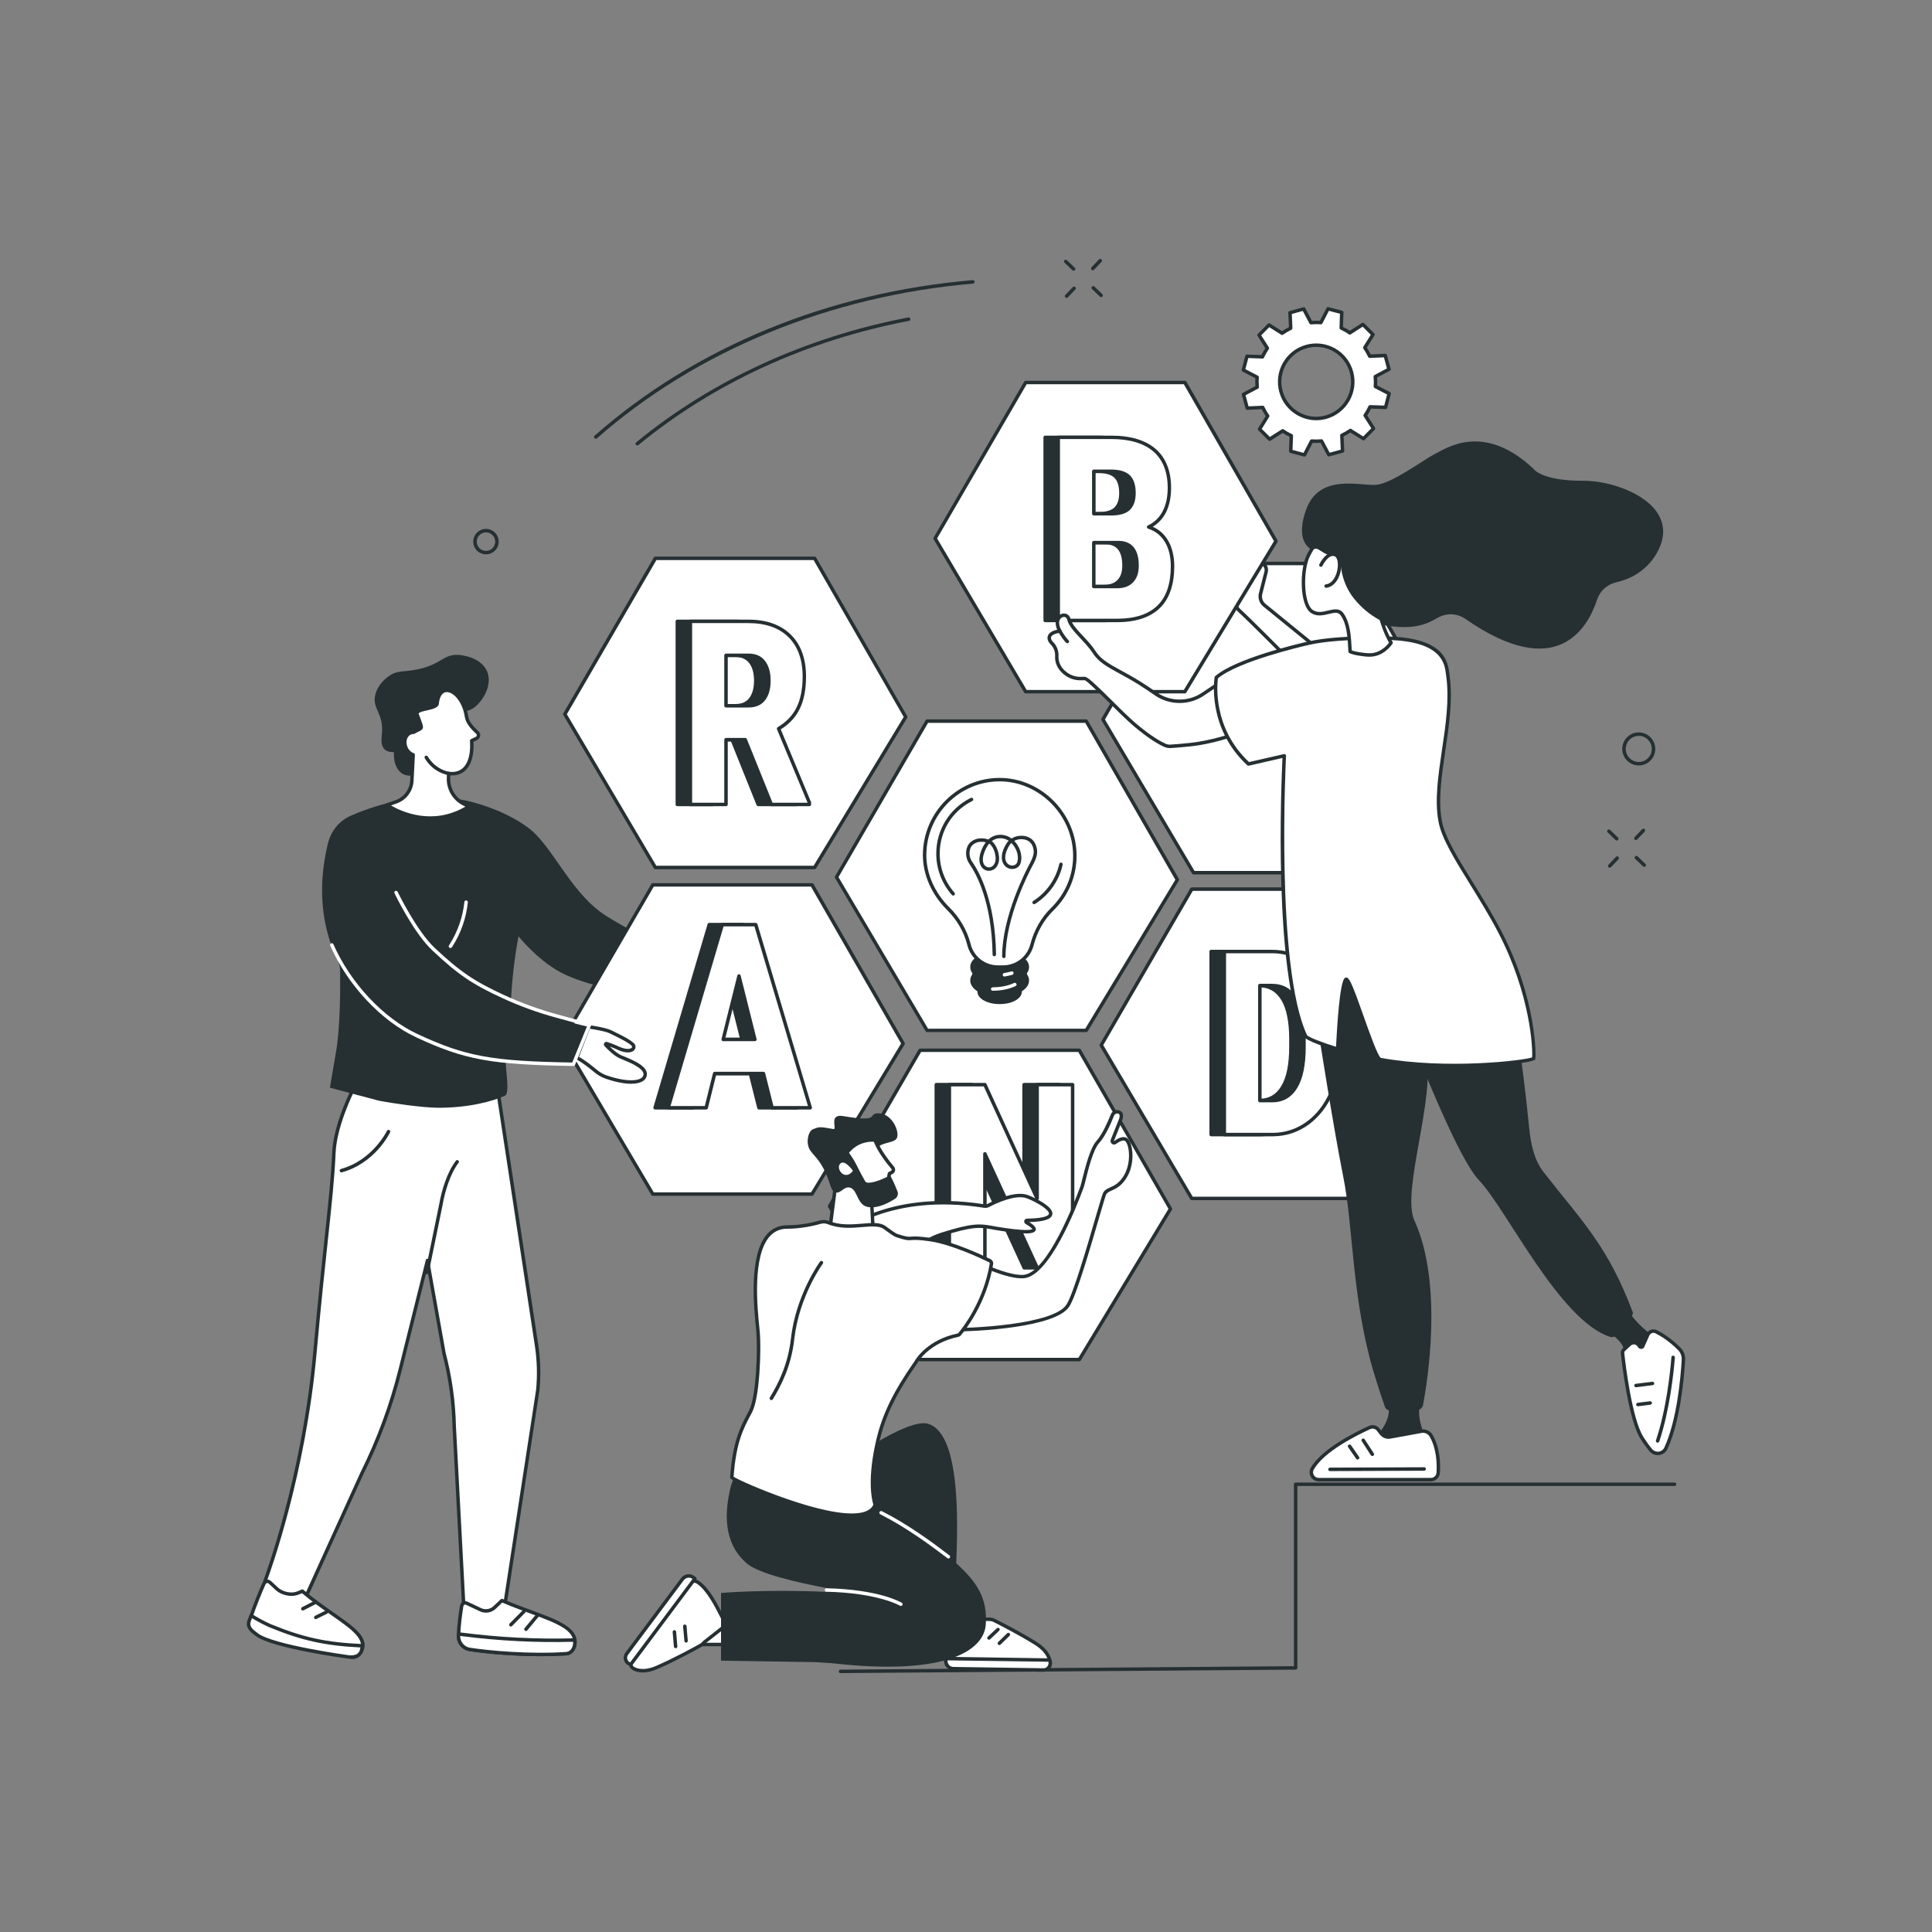 <svg xmlns="http://www.w3.org/2000/svg" width="120" height="120" viewBox="0 0 120 120" fill="none"><rect x="0" y="0" width="120" height="120" fill="#808080" stroke="none"/><g clip-path="url(#clip0_91_1228)"><path fill-rule="evenodd" clip-rule="evenodd" d="M85.426 23.39C85.442 23.595 85.443 23.8 85.43 24.005L86.285 24.446L86.059 25.306L85.094 25.272C85.008 25.458 84.907 25.635 84.792 25.805L85.31 26.616L84.691 27.245L83.875 26.736C83.709 26.854 83.531 26.958 83.342 27.048L83.386 28.013L82.536 28.243L82.08 27.394C81.875 27.41 81.67 27.411 81.466 27.398L81.024 28.253L80.17 28.027L80.203 27.062C80.018 26.976 79.84 26.875 79.67 26.76L78.859 27.278L78.23 26.659L78.739 25.838C78.624 25.672 78.522 25.494 78.432 25.306L77.467 25.349L77.237 24.499L78.086 24.043C78.067 23.835 78.066 23.63 78.082 23.429L77.227 22.982L77.453 22.128L78.413 22.162C78.499 21.976 78.602 21.798 78.72 21.629L78.202 20.813L78.821 20.184L79.637 20.698C79.803 20.579 79.981 20.475 80.17 20.386L80.126 19.421L80.976 19.19L81.427 20.04C81.635 20.021 81.84 20.019 82.042 20.035L82.488 19.181L83.338 19.406L83.304 20.371C83.493 20.458 83.672 20.558 83.842 20.674L84.653 20.155L85.277 20.774L84.768 21.595C84.886 21.762 84.99 21.939 85.08 22.128L86.04 22.08L86.275 22.934L85.426 23.39ZM83.947 23.117C83.616 21.907 82.368 21.192 81.158 21.523C79.949 21.854 79.234 23.107 79.565 24.322C79.896 25.531 81.144 26.246 82.358 25.915C83.568 25.584 84.278 24.331 83.947 23.117Z" fill="white"></path><path fill-rule="evenodd" clip-rule="evenodd" d="M81.024 28.358C81.014 28.358 81.005 28.358 80.995 28.358L80.146 28.133C80.093 28.118 80.064 28.075 80.064 28.022L80.093 27.13C79.946 27.059 79.805 26.979 79.67 26.89L78.917 27.37C78.874 27.398 78.821 27.389 78.782 27.355L78.154 26.731C78.12 26.698 78.115 26.645 78.139 26.602L78.614 25.843C78.523 25.709 78.442 25.565 78.365 25.416L77.472 25.459C77.424 25.459 77.381 25.426 77.366 25.378L77.131 24.528C77.117 24.48 77.141 24.427 77.184 24.403L77.976 23.981C77.963 23.818 77.962 23.654 77.971 23.491L77.179 23.078C77.131 23.054 77.112 23.006 77.122 22.958L77.347 22.104C77.362 22.051 77.405 22.018 77.458 22.022L78.346 22.051C78.419 21.904 78.501 21.763 78.59 21.629L78.11 20.87C78.082 20.832 78.086 20.774 78.125 20.741L78.744 20.112C78.778 20.074 78.835 20.069 78.878 20.093L79.632 20.568C79.766 20.478 79.909 20.395 80.059 20.318L80.016 19.426C80.016 19.378 80.045 19.33 80.098 19.32L80.947 19.085C80.995 19.07 81.048 19.094 81.072 19.138L81.49 19.93C81.656 19.917 81.819 19.915 81.979 19.925L82.392 19.133C82.411 19.085 82.464 19.061 82.512 19.075L83.366 19.301C83.414 19.315 83.448 19.358 83.448 19.406L83.414 20.304C83.562 20.374 83.704 20.454 83.842 20.544L84.595 20.064C84.634 20.035 84.691 20.04 84.73 20.078L85.354 20.698C85.392 20.736 85.397 20.789 85.373 20.832L84.898 21.59C84.987 21.725 85.069 21.866 85.142 22.013L86.035 21.974C86.088 21.97 86.131 22.003 86.146 22.056L86.381 22.906C86.39 22.954 86.371 23.006 86.323 23.03L85.536 23.448C85.549 23.614 85.55 23.779 85.541 23.942L86.333 24.35C86.376 24.374 86.4 24.427 86.386 24.475L86.165 25.33C86.15 25.378 86.107 25.416 86.054 25.411L85.162 25.382C85.091 25.53 85.011 25.67 84.922 25.805L85.402 26.558C85.43 26.602 85.421 26.659 85.387 26.693L84.768 27.322C84.73 27.36 84.677 27.365 84.634 27.336L83.875 26.866C83.741 26.955 83.6 27.037 83.453 27.11L83.496 28.008C83.496 28.056 83.462 28.099 83.414 28.114L82.565 28.349C82.517 28.363 82.464 28.339 82.44 28.296L82.022 27.504C81.856 27.517 81.693 27.518 81.533 27.509L81.12 28.301C81.101 28.339 81.062 28.358 81.024 28.358ZM80.28 27.946L80.966 28.128L81.37 27.346C81.394 27.307 81.432 27.288 81.475 27.288C81.672 27.302 81.874 27.302 82.07 27.283C82.114 27.278 82.157 27.302 82.176 27.341L82.589 28.118L83.275 27.931L83.237 27.053C83.232 27.01 83.256 26.966 83.294 26.947C83.477 26.861 83.65 26.76 83.813 26.65C83.846 26.621 83.894 26.621 83.933 26.645L84.672 27.11L85.176 26.602L84.701 25.862C84.677 25.824 84.677 25.781 84.701 25.742C84.816 25.579 84.912 25.406 84.998 25.224C85.018 25.186 85.056 25.157 85.099 25.162L85.978 25.19L86.155 24.504L85.378 24.101C85.339 24.082 85.315 24.038 85.32 23.995C85.334 23.798 85.334 23.602 85.315 23.4C85.31 23.357 85.334 23.314 85.373 23.294L86.146 22.882L85.958 22.195L85.085 22.234C85.042 22.238 84.998 22.21 84.979 22.171C84.893 21.989 84.792 21.816 84.682 21.658C84.658 21.619 84.653 21.571 84.677 21.538L85.142 20.794L84.638 20.29L83.899 20.765C83.861 20.789 83.813 20.789 83.779 20.765C83.616 20.65 83.438 20.549 83.261 20.467C83.222 20.448 83.198 20.41 83.198 20.366L83.227 19.488L82.541 19.306L82.138 20.088C82.118 20.126 82.08 20.146 82.037 20.146C81.84 20.126 81.638 20.131 81.437 20.15C81.394 20.15 81.355 20.131 81.331 20.093L80.918 19.315L80.237 19.502L80.275 20.381C80.275 20.424 80.251 20.467 80.213 20.482C80.03 20.573 79.858 20.674 79.699 20.784C79.666 20.808 79.618 20.813 79.579 20.789L78.835 20.323L78.336 20.827L78.811 21.571C78.835 21.605 78.83 21.653 78.806 21.686C78.696 21.854 78.595 22.027 78.514 22.21C78.494 22.248 78.456 22.272 78.413 22.272L77.534 22.238L77.352 22.93L78.13 23.333C78.168 23.352 78.192 23.395 78.192 23.438C78.173 23.63 78.178 23.832 78.192 24.034C78.197 24.077 78.178 24.12 78.139 24.139L77.362 24.552L77.549 25.238L78.427 25.2C78.47 25.195 78.509 25.219 78.528 25.262C78.614 25.445 78.715 25.618 78.83 25.776C78.854 25.814 78.854 25.858 78.83 25.896L78.37 26.64L78.874 27.139L79.613 26.669C79.651 26.645 79.694 26.645 79.733 26.669C79.896 26.784 80.069 26.88 80.251 26.966C80.29 26.986 80.314 27.024 80.314 27.067L80.28 27.946ZM81.749 26.102C81.341 26.102 80.938 25.992 80.573 25.786C80.021 25.469 79.627 24.96 79.459 24.346C79.109 23.078 79.858 21.763 81.125 21.418C81.734 21.25 82.378 21.331 82.93 21.643C83.482 21.96 83.88 22.474 84.048 23.088C84.394 24.355 83.645 25.666 82.382 26.016C82.171 26.074 81.96 26.102 81.749 26.102ZM81.754 21.547C81.562 21.547 81.37 21.571 81.182 21.624C80.03 21.941 79.349 23.136 79.666 24.288C79.819 24.845 80.179 25.31 80.678 25.598C81.182 25.886 81.768 25.958 82.325 25.805C83.472 25.493 84.154 24.298 83.837 23.141C83.688 22.584 83.323 22.118 82.824 21.83C82.493 21.643 82.128 21.547 81.754 21.547Z" fill="#263033"></path><path d="M67.469 63.998H57.581L51.955 54.48L57.581 44.789H67.469L73.128 54.643L67.469 63.998Z" fill="white"></path><path fill-rule="evenodd" clip-rule="evenodd" d="M67.469 64.104H57.581C57.542 64.104 57.509 64.085 57.49 64.051L51.864 54.533C51.845 54.499 51.845 54.461 51.864 54.427L57.49 44.736C57.509 44.702 57.542 44.683 57.581 44.683H67.469C67.507 44.683 67.541 44.702 67.56 44.736L73.224 54.59C73.243 54.624 73.243 54.667 73.219 54.701L67.56 64.056C67.541 64.085 67.507 64.104 67.469 64.104ZM57.643 63.893H67.406L73.003 54.643L67.406 44.899H57.643L52.08 54.48L57.643 63.893Z" fill="#263033"></path><path d="M67.037 84.442H57.149L51.528 74.923L57.149 65.237H67.037L72.701 75.091L67.037 84.442Z" fill="white"></path><path fill-rule="evenodd" clip-rule="evenodd" d="M67.037 84.552H57.149C57.11 84.552 57.077 84.533 57.058 84.499L51.432 74.976C51.413 74.942 51.413 74.904 51.432 74.87L57.058 65.179C57.077 65.15 57.11 65.126 57.149 65.126H67.037C67.075 65.126 67.114 65.15 67.133 65.184L72.792 75.034C72.811 75.072 72.811 75.11 72.792 75.144L67.133 84.499C67.109 84.533 67.075 84.552 67.037 84.552ZM57.211 84.336H66.979L72.576 75.086L66.974 65.342H57.211L51.653 74.923L57.211 84.336Z" fill="#263033"></path><path d="M83.914 74.434H74.026L68.4 64.915L74.026 55.229H83.914L89.573 65.083L83.914 74.434Z" fill="white"></path><path fill-rule="evenodd" clip-rule="evenodd" d="M83.914 74.544H74.026C73.987 74.544 73.949 74.525 73.93 74.491L68.309 64.973C68.285 64.939 68.285 64.896 68.309 64.862L73.93 55.176C73.949 55.142 73.987 55.118 74.026 55.118H83.914C83.952 55.118 83.986 55.142 84.005 55.176L89.664 65.03C89.683 65.064 89.683 65.102 89.664 65.136L84.005 74.491C83.986 74.525 83.947 74.544 83.914 74.544ZM74.083 74.328H83.851L89.448 65.078L83.851 55.334H74.088L68.525 64.915L74.083 74.328Z" fill="#263033"></path><path d="M50.597 53.885H40.709L35.083 44.362L40.709 34.675H50.597L56.256 44.53L50.597 53.885Z" fill="white"></path><path fill-rule="evenodd" clip-rule="evenodd" d="M50.597 53.99H40.709C40.67 53.99 40.632 53.971 40.613 53.938L34.992 44.419C34.968 44.386 34.968 44.342 34.987 44.309L40.613 34.622C40.632 34.589 40.67 34.57 40.709 34.57H50.597C50.635 34.57 50.669 34.589 50.688 34.622L56.347 44.477C56.366 44.51 56.366 44.554 56.347 44.587L50.688 53.938C50.669 53.971 50.63 53.99 50.597 53.99ZM40.766 53.774H50.534L56.131 44.53L50.534 34.786H40.771L35.208 44.362L40.766 53.774Z" fill="#263033"></path><path d="M84.019 54.206H74.131L68.506 44.688L74.131 34.997H84.019L89.678 44.851L84.019 54.206Z" fill="white"></path><path fill-rule="evenodd" clip-rule="evenodd" d="M84.019 54.312H74.131C74.093 54.312 74.059 54.293 74.04 54.259L68.414 44.741C68.395 44.707 68.395 44.664 68.414 44.63L74.04 34.944C74.059 34.91 74.093 34.891 74.131 34.891H84.019C84.058 34.891 84.096 34.91 84.115 34.944L89.774 44.798C89.794 44.832 89.794 44.875 89.774 44.909L84.11 54.264C84.091 54.293 84.058 54.312 84.019 54.312ZM74.194 54.096H83.957L89.554 44.851L83.957 35.107H74.194L68.63 44.688L74.194 54.096Z" fill="#263033"></path><path d="M63.71 60.595C63.662 60.528 63.662 60.437 63.71 60.37C63.778 60.274 63.811 60.168 63.811 60.062C63.811 59.563 63.043 59.16 62.093 59.16C61.142 59.16 60.37 59.563 60.37 60.062C60.37 60.168 60.408 60.274 60.47 60.37C60.518 60.437 60.518 60.528 60.47 60.595C60.408 60.691 60.37 60.792 60.37 60.898C60.37 61.138 60.542 61.349 60.826 61.512C60.819 61.538 60.816 61.565 60.816 61.594C60.816 61.963 61.387 62.261 62.093 62.261C62.794 62.261 63.365 61.963 63.365 61.594C63.365 61.565 63.362 61.538 63.355 61.512C63.638 61.349 63.811 61.138 63.811 60.898C63.811 60.792 63.778 60.691 63.71 60.595Z" fill="#263033"></path><path fill-rule="evenodd" clip-rule="evenodd" d="M62.093 62.366C61.315 62.366 60.71 62.026 60.71 61.594C60.71 61.584 60.71 61.576 60.71 61.57C60.422 61.387 60.264 61.152 60.264 60.898C60.264 60.773 60.302 60.648 60.384 60.533C60.403 60.499 60.403 60.461 60.384 60.427C60.302 60.312 60.264 60.192 60.264 60.062C60.264 59.496 61.066 59.054 62.093 59.054C63.115 59.054 63.917 59.496 63.917 60.062C63.917 60.192 63.878 60.312 63.797 60.427C63.778 60.461 63.778 60.499 63.797 60.533C63.878 60.648 63.917 60.773 63.917 60.898C63.917 61.152 63.758 61.387 63.47 61.57C63.47 61.576 63.47 61.584 63.47 61.594C63.47 62.026 62.866 62.366 62.093 62.366ZM62.093 59.27C61.219 59.27 60.48 59.63 60.48 60.062C60.48 60.146 60.507 60.227 60.562 60.307C60.634 60.413 60.634 60.552 60.562 60.658C60.507 60.738 60.48 60.818 60.48 60.898C60.48 61.085 60.619 61.272 60.883 61.416C60.922 61.44 60.946 61.488 60.931 61.536C60.928 61.555 60.926 61.574 60.926 61.594C60.926 61.862 61.392 62.15 62.093 62.15C62.789 62.15 63.254 61.862 63.254 61.594C63.254 61.574 63.253 61.555 63.25 61.536C63.24 61.488 63.259 61.44 63.302 61.416C63.562 61.272 63.706 61.085 63.706 60.898C63.702 60.818 63.674 60.738 63.619 60.658C63.547 60.552 63.547 60.413 63.619 60.307C63.674 60.227 63.702 60.146 63.706 60.062C63.706 59.63 62.966 59.27 62.093 59.27Z" fill="#263033"></path><path d="M66.758 53.155C66.758 50.602 64.637 48.422 62.088 48.422C59.544 48.422 57.446 50.544 57.427 53.088C57.418 54.389 58.046 55.594 58.896 56.438C59.51 57.048 59.962 57.802 60.178 58.642L60.187 58.68C60.398 59.496 61.133 60.062 61.973 60.062H62.314C63.154 60.062 63.888 59.496 64.099 58.68L64.104 58.656C64.32 57.826 64.752 57.062 65.366 56.462C66.226 55.622 66.758 54.451 66.758 53.155Z" fill="white"></path><path fill-rule="evenodd" clip-rule="evenodd" d="M62.314 60.173H61.973C61.085 60.173 60.307 59.568 60.082 58.709L60.072 58.67C59.866 57.864 59.429 57.12 58.819 56.515C57.859 55.56 57.312 54.312 57.322 53.088C57.336 50.458 59.477 48.317 62.088 48.317C64.68 48.317 66.869 50.53 66.869 53.155C66.869 54.437 66.36 55.642 65.443 56.539C64.853 57.115 64.426 57.859 64.21 58.685L64.205 58.709C63.979 59.568 63.206 60.173 62.314 60.173ZM62.088 48.533C59.597 48.533 57.552 50.578 57.538 53.093C57.528 54.259 58.051 55.45 58.973 56.362C59.611 56.995 60.062 57.773 60.283 58.613L60.293 58.656C60.49 59.419 61.181 59.957 61.973 59.957H62.314C63.106 59.957 63.797 59.419 63.994 58.656L64.003 58.632C64.229 57.768 64.67 56.99 65.29 56.386C66.168 55.526 66.653 54.379 66.653 53.155C66.653 50.65 64.56 48.533 62.088 48.533Z" fill="#263033"></path><path fill-rule="evenodd" clip-rule="evenodd" d="M62.352 59.51C62.29 59.51 62.242 59.462 62.242 59.4C62.251 56.909 63.706 54.101 63.998 53.563C64.166 53.246 64.234 52.987 64.195 52.771C64.142 52.454 63.979 52.248 63.715 52.166C63.528 52.104 63.245 52.099 62.995 52.229C63.322 52.565 63.538 53.107 63.394 53.602C63.341 53.794 63.182 53.933 62.976 53.966C62.736 54.01 62.491 53.904 62.352 53.702C62.232 53.53 62.083 53.136 62.472 52.459C62.525 52.363 62.582 52.286 62.65 52.219C62.646 52.216 62.642 52.213 62.635 52.21C62.448 52.09 62.136 52.003 61.829 52.118C61.746 52.147 61.669 52.189 61.598 52.243C61.944 52.507 62.112 53.146 62.04 53.51C61.982 53.794 61.819 53.995 61.589 54.062C61.387 54.125 61.176 54.072 61.027 53.923C60.826 53.722 60.778 53.381 60.893 52.997C60.984 52.699 61.104 52.478 61.229 52.32C60.725 52.19 60.379 52.43 60.283 52.666C60.168 52.949 60.211 53.285 60.394 53.539C60.821 54.154 61.814 55.934 61.867 59.285C61.867 59.347 61.819 59.395 61.757 59.395C61.699 59.395 61.651 59.347 61.651 59.29C61.603 55.997 60.629 54.259 60.216 53.664C59.99 53.342 59.942 52.939 60.086 52.584C60.24 52.195 60.768 51.936 61.387 52.142C61.517 52.027 61.642 51.955 61.752 51.917C62.131 51.773 62.52 51.878 62.75 52.027C62.776 52.043 62.802 52.061 62.827 52.08C63.149 51.878 63.538 51.878 63.782 51.96C64.123 52.07 64.339 52.339 64.406 52.738C64.454 53.002 64.382 53.299 64.186 53.664C63.898 54.192 62.467 56.962 62.458 59.4C62.458 59.462 62.41 59.51 62.352 59.51ZM61.44 52.397C61.301 52.56 61.186 52.786 61.099 53.059C61.008 53.366 61.037 53.626 61.181 53.77C61.272 53.861 61.402 53.894 61.526 53.861C61.675 53.813 61.79 53.669 61.829 53.467C61.891 53.165 61.723 52.574 61.44 52.397ZM62.818 52.358C62.76 52.411 62.702 52.483 62.659 52.565C62.333 53.141 62.434 53.448 62.53 53.578C62.621 53.712 62.784 53.779 62.942 53.755C63.067 53.731 63.154 53.654 63.187 53.539C63.307 53.126 63.11 52.646 62.818 52.358Z" fill="#263033"></path><path d="M64.229 56.16C64.195 56.16 64.157 56.146 64.138 56.112C64.109 56.059 64.123 55.992 64.171 55.963C64.992 55.445 65.582 54.605 65.794 53.659C65.808 53.602 65.866 53.563 65.923 53.578C65.981 53.592 66.014 53.65 66.005 53.707C65.784 54.71 65.155 55.598 64.286 56.146C64.267 56.155 64.248 56.16 64.229 56.16Z" fill="#263033"></path><path d="M59.203 55.627C59.174 55.627 59.146 55.613 59.126 55.589C58.498 54.883 58.152 53.971 58.152 53.021C58.152 51.542 58.973 50.218 60.293 49.56C60.35 49.531 60.413 49.555 60.442 49.608C60.466 49.661 60.446 49.728 60.389 49.752C59.141 50.371 58.368 51.624 58.368 53.021C58.368 53.918 58.694 54.778 59.285 55.445C59.323 55.493 59.323 55.56 59.275 55.598C59.256 55.618 59.232 55.627 59.203 55.627Z" fill="#263033"></path><path d="M62.386 60.653C62.333 60.653 62.29 60.614 62.28 60.562C62.27 60.504 62.309 60.451 62.366 60.437C62.525 60.413 62.674 60.379 62.818 60.336C62.875 60.322 62.933 60.355 62.952 60.413C62.966 60.47 62.933 60.528 62.875 60.547C62.726 60.586 62.568 60.624 62.405 60.653C62.398 60.653 62.392 60.653 62.386 60.653Z" fill="white"></path><path d="M61.661 61.536C61.598 61.536 61.55 61.493 61.55 61.43C61.55 61.373 61.598 61.325 61.661 61.325C62.011 61.32 62.525 61.272 62.986 61.056C63.043 61.032 63.106 61.051 63.13 61.109C63.158 61.162 63.134 61.224 63.077 61.248C62.582 61.483 62.035 61.536 61.661 61.536Z" fill="white"></path><path d="M22.032 67.454C22.032 67.454 20.818 69.744 20.736 71.602C20.606 74.501 20.189 77.03 19.56 83.981C18.84 92.016 16.45 98.232 16.45 98.232C16.723 98.669 17.141 99 17.63 99.125C18.427 99.326 19.085 98.986 19.085 98.986L22.474 91.522C23.501 89.467 24.302 87.298 24.864 85.056L26.549 78.288L27.576 84.053C27.965 85.531 28.176 87.058 28.21 88.594L28.805 99.802L29.434 100.109C29.957 100.363 30.566 100.344 31.066 100.051L31.387 99.504L33.403 86.338C33.494 85.421 33.47 84.49 33.331 83.578L30.883 67.454H22.032Z" fill="white"></path><path fill-rule="evenodd" clip-rule="evenodd" d="M30.197 100.392C29.918 100.392 29.645 100.33 29.386 100.205L28.757 99.898C28.723 99.883 28.699 99.845 28.699 99.806L28.104 88.598C28.07 87.072 27.859 85.55 27.47 84.077L26.534 78.802L24.965 85.085C24.408 87.326 23.602 89.51 22.57 91.57L19.186 99.029C19.176 99.053 19.157 99.072 19.133 99.082C19.109 99.096 18.427 99.437 17.602 99.226C17.098 99.101 16.656 98.765 16.358 98.285C16.339 98.256 16.339 98.222 16.349 98.194C16.373 98.131 18.739 91.901 19.454 83.971C19.738 80.851 19.973 78.634 20.165 76.853C20.4 74.645 20.558 73.19 20.63 71.597C20.712 69.739 21.888 67.502 21.941 67.406C21.955 67.373 21.994 67.349 22.032 67.349H30.883C30.936 67.349 30.979 67.387 30.989 67.44L33.437 83.558C33.576 84.48 33.6 85.421 33.509 86.352L31.493 99.523C31.493 99.536 31.488 99.549 31.478 99.562L31.162 100.104C31.152 100.12 31.139 100.133 31.123 100.142C30.835 100.31 30.514 100.392 30.197 100.392ZM28.91 99.734L29.482 100.013C29.962 100.248 30.523 100.229 30.989 99.97L31.282 99.47L33.298 86.323C33.384 85.416 33.36 84.499 33.221 83.592L30.787 67.565H22.099C21.912 67.93 20.918 69.96 20.846 71.606C20.774 73.21 20.616 74.664 20.381 76.872C20.189 78.658 19.949 80.875 19.67 83.99C18.989 91.57 16.8 97.603 16.57 98.218C16.834 98.626 17.218 98.909 17.654 99.019C18.307 99.182 18.864 98.966 19.003 98.904L22.378 91.478C23.4 89.429 24.202 87.259 24.758 85.032L26.448 78.264C26.458 78.211 26.501 78.178 26.554 78.182C26.606 78.182 26.65 78.221 26.654 78.269L27.682 84.034C28.07 85.512 28.286 87.048 28.32 88.594L28.91 99.734Z" fill="#263033"></path><path d="M16.406 98.342C16.229 98.707 15.811 99.739 15.6 100.373C15.466 100.771 15.648 101.203 16.013 101.386C17.045 101.904 19.651 102.398 21.797 102.926C21.946 102.96 22.234 102.941 22.421 102.595C23.069 101.414 20.808 100.574 18.773 98.827C18.773 98.827 18.619 98.914 18.398 98.981C18.034 99.091 17.496 98.957 17.208 98.693L16.752 98.275C16.642 98.174 16.469 98.208 16.406 98.342Z" fill="white"></path><path fill-rule="evenodd" clip-rule="evenodd" d="M21.907 103.046C21.859 103.046 21.814 103.04 21.773 103.027C21.221 102.898 20.635 102.763 20.069 102.634C18.36 102.24 16.742 101.87 15.965 101.482C15.547 101.275 15.35 100.786 15.499 100.339C15.71 99.71 16.128 98.674 16.31 98.294C16.354 98.198 16.44 98.136 16.541 98.112C16.642 98.093 16.747 98.126 16.824 98.194L17.28 98.616C17.544 98.856 18.043 98.976 18.37 98.875C18.571 98.813 18.72 98.731 18.72 98.731C18.763 98.712 18.811 98.717 18.845 98.746C19.474 99.283 20.126 99.739 20.702 100.142C22.042 101.078 23.011 101.75 22.517 102.648C22.354 102.946 22.109 103.046 21.907 103.046ZM16.502 98.39C16.325 98.755 15.907 99.802 15.701 100.406C15.586 100.752 15.739 101.131 16.061 101.29C16.819 101.669 18.494 102.053 20.117 102.422C20.683 102.552 21.274 102.686 21.821 102.821C21.874 102.83 22.142 102.878 22.325 102.542C22.728 101.818 21.826 101.189 20.582 100.32C20.016 99.926 19.378 99.48 18.758 98.957C18.691 98.986 18.571 99.038 18.432 99.082C18.034 99.202 17.453 99.067 17.136 98.774L16.68 98.352C16.642 98.318 16.603 98.323 16.584 98.328C16.55 98.333 16.517 98.357 16.502 98.39Z" fill="#263033"></path><path d="M15.48 100.656C15.477 100.666 15.474 100.672 15.47 100.675C15.341 101.074 15.634 101.294 15.965 101.539C16.958 102.278 21.528 102.898 21.528 102.898C21.528 102.898 22.123 103.032 22.358 102.701C22.392 102.648 22.43 102.619 22.45 102.552C22.469 102.485 22.517 102.221 22.517 102.221C20.203 102.125 18.739 101.784 16.771 100.973C16.526 100.872 15.806 100.502 15.605 100.339C15.605 100.339 15.566 100.43 15.48 100.656Z" fill="white"></path><path fill-rule="evenodd" clip-rule="evenodd" d="M21.802 103.032C21.638 103.032 21.514 103.003 21.504 103.003C21.326 102.979 16.906 102.374 15.898 101.626C15.576 101.386 15.211 101.117 15.37 100.642C15.37 100.638 15.373 100.629 15.379 100.613C15.466 100.392 15.509 100.301 15.509 100.296C15.523 100.267 15.547 100.243 15.581 100.238C15.614 100.229 15.648 100.234 15.677 100.258C15.864 100.411 16.574 100.776 16.814 100.877C18.835 101.707 20.275 102.019 22.522 102.115C22.555 102.115 22.584 102.13 22.603 102.154C22.622 102.182 22.627 102.211 22.622 102.245C22.618 102.269 22.574 102.509 22.55 102.586C22.531 102.653 22.498 102.696 22.469 102.73C22.462 102.739 22.454 102.749 22.445 102.758C22.291 102.984 22.013 103.032 21.802 103.032ZM15.581 100.694L15.576 100.709C15.47 101.021 15.677 101.194 16.027 101.453C16.992 102.168 21.499 102.782 21.542 102.792C21.557 102.792 22.08 102.907 22.272 102.638C22.282 102.622 22.291 102.608 22.301 102.595C22.325 102.566 22.334 102.552 22.344 102.523C22.354 102.49 22.373 102.403 22.387 102.326C20.184 102.221 18.744 101.899 16.733 101.074C16.512 100.982 15.946 100.694 15.653 100.507C15.634 100.552 15.61 100.614 15.581 100.694Z" fill="#263033"></path><path d="M18.811 100.032C18.768 100.032 18.734 100.008 18.715 99.97C18.686 99.917 18.706 99.854 18.758 99.826L19.512 99.442C19.565 99.418 19.627 99.437 19.656 99.49C19.685 99.542 19.661 99.61 19.608 99.634L18.859 100.018C18.843 100.027 18.827 100.032 18.811 100.032Z" fill="#263033"></path><path d="M19.613 100.57C19.574 100.57 19.536 100.546 19.517 100.507C19.493 100.454 19.512 100.392 19.565 100.363L20.222 100.037C20.275 100.008 20.342 100.032 20.366 100.085C20.395 100.138 20.371 100.2 20.318 100.229L19.661 100.555C19.648 100.565 19.632 100.57 19.613 100.57Z" fill="#263033"></path><path d="M26.52 79.142C26.51 79.142 26.502 79.141 26.496 79.138C26.438 79.128 26.4 79.07 26.414 79.013L27.278 74.803C27.422 73.963 27.768 72.802 28.315 72.096C28.349 72.048 28.416 72.038 28.464 72.077C28.512 72.11 28.522 72.178 28.483 72.226C27.965 72.902 27.629 74.021 27.49 74.846L26.626 79.056C26.616 79.104 26.568 79.142 26.52 79.142Z" fill="#263033"></path><path d="M21.206 72.816C21.158 72.816 21.115 72.787 21.101 72.739C21.086 72.682 21.12 72.624 21.178 72.605C23.146 72.062 24.024 70.258 24.034 70.238C24.058 70.186 24.125 70.162 24.178 70.186C24.23 70.214 24.254 70.277 24.23 70.33C24.192 70.411 23.299 72.245 21.235 72.816C21.226 72.816 21.216 72.816 21.206 72.816Z" fill="#263033"></path><path d="M28.675 99.749C28.608 100.157 28.498 100.91 28.478 101.592C28.459 102.014 28.762 102.384 29.17 102.446C30.322 102.629 32.938 102.864 35.174 102.715C35.328 102.701 35.602 102.595 35.688 102.202C35.976 100.858 33.653 100.488 31.171 99.413L30.725 99.84C30.49 100.066 30.144 100.123 29.851 99.984L28.987 99.576C28.853 99.514 28.699 99.6 28.675 99.749Z" fill="white"></path><path fill-rule="evenodd" clip-rule="evenodd" d="M33.614 102.869C31.834 102.869 30.077 102.701 29.15 102.552C28.69 102.48 28.354 102.062 28.368 101.587C28.392 100.896 28.502 100.128 28.57 99.734C28.584 99.629 28.646 99.538 28.742 99.485C28.834 99.437 28.944 99.437 29.035 99.48L29.894 99.888C30.149 100.003 30.446 99.955 30.653 99.758L31.099 99.336C31.128 99.302 31.176 99.298 31.214 99.312C31.834 99.581 32.458 99.811 33.005 100.013C34.694 100.632 36.029 101.126 35.794 102.226C35.702 102.638 35.41 102.806 35.184 102.821C34.67 102.854 34.142 102.869 33.614 102.869ZM28.896 99.662C28.872 99.662 28.853 99.672 28.843 99.677C28.81 99.696 28.786 99.73 28.781 99.768C28.718 100.162 28.608 100.915 28.584 101.592C28.57 101.962 28.829 102.283 29.184 102.341C30.374 102.528 32.952 102.758 35.17 102.605C35.222 102.6 35.501 102.566 35.582 102.178C35.779 101.261 34.584 100.824 32.933 100.214C32.4 100.018 31.8 99.797 31.195 99.538L30.802 99.917C30.528 100.176 30.139 100.238 29.803 100.08L28.944 99.677C28.928 99.667 28.912 99.662 28.896 99.662Z" fill="#263033"></path><path d="M28.478 101.486C28.478 101.486 28.478 101.558 28.478 101.592C28.459 102.014 28.762 102.384 29.17 102.446C30.322 102.629 32.938 102.864 35.174 102.715C35.328 102.701 35.602 102.595 35.688 102.202C35.712 102.082 35.702 101.866 35.702 101.866H35.544C33.288 101.923 31.027 101.813 28.786 101.525L28.478 101.486Z" fill="white"></path><path fill-rule="evenodd" clip-rule="evenodd" d="M33.614 102.869C31.834 102.869 30.077 102.701 29.15 102.552C28.69 102.48 28.354 102.062 28.368 101.587L28.373 101.482C28.373 101.453 28.387 101.424 28.411 101.405C28.435 101.386 28.464 101.376 28.493 101.381L28.795 101.419C31.027 101.702 33.298 101.818 35.544 101.76L35.702 101.755C35.76 101.755 35.808 101.803 35.813 101.861C35.813 101.885 35.822 102.096 35.794 102.226C35.702 102.638 35.41 102.806 35.184 102.821C34.67 102.854 34.142 102.869 33.614 102.869ZM28.584 101.611C28.579 101.971 28.834 102.283 29.184 102.341C30.374 102.528 32.952 102.758 35.17 102.605C35.222 102.6 35.501 102.566 35.582 102.178C35.592 102.125 35.597 102.043 35.597 101.976H35.549C33.293 102.034 31.013 101.918 28.771 101.635L28.584 101.611Z" fill="#263033"></path><path d="M31.728 101.026C31.704 101.026 31.675 101.016 31.656 100.997C31.613 100.954 31.613 100.886 31.651 100.843L32.472 100.013C32.515 99.97 32.582 99.97 32.626 100.008C32.669 100.051 32.669 100.118 32.626 100.162L31.805 100.997C31.786 101.016 31.757 101.026 31.728 101.026Z" fill="#263033"></path><path d="M32.669 101.304C32.64 101.304 32.616 101.294 32.597 101.275C32.554 101.237 32.544 101.17 32.582 101.126L33.317 100.248C33.355 100.205 33.422 100.2 33.466 100.238C33.514 100.277 33.518 100.344 33.48 100.387L32.75 101.266C32.726 101.29 32.698 101.304 32.669 101.304Z" fill="#263033"></path><path d="M42.269 61.229C42.269 61.229 43.152 61.498 43.498 61.498C43.838 61.493 44.77 61.57 44.952 61.382C45.158 61.171 45.226 60.696 44.299 60.706C43.93 60.71 43.627 60.648 43.57 60.418C43.483 60.091 44.174 60.182 44.491 60.187C44.923 60.197 46.171 60.629 46.272 60.13C46.363 59.678 45.557 59.261 44.333 59.117C44.098 59.088 43.858 59.112 43.627 59.17C43.262 59.261 42.682 59.395 42.36 59.386L42.269 61.229Z" fill="white"></path><path fill-rule="evenodd" clip-rule="evenodd" d="M44.174 61.618C44.045 61.618 43.906 61.613 43.762 61.608C43.656 61.608 43.565 61.603 43.498 61.603C43.498 61.603 43.496 61.603 43.493 61.603C43.133 61.603 42.274 61.344 42.24 61.33C42.192 61.315 42.158 61.272 42.163 61.224L42.254 59.381C42.254 59.323 42.307 59.275 42.365 59.28C42.677 59.285 43.272 59.146 43.598 59.064C43.853 59.002 44.102 58.982 44.347 59.011C45.298 59.122 46.022 59.4 46.282 59.755C46.373 59.88 46.406 60.019 46.378 60.149C46.282 60.619 45.552 60.48 44.966 60.37C44.774 60.331 44.597 60.298 44.486 60.298C44.443 60.293 44.386 60.293 44.328 60.288C44.141 60.278 43.747 60.259 43.675 60.346C43.67 60.35 43.666 60.36 43.67 60.389C43.709 60.533 43.918 60.603 44.299 60.6C44.88 60.59 45.091 60.778 45.158 60.936C45.245 61.133 45.144 61.339 45.029 61.454C44.904 61.584 44.582 61.618 44.174 61.618ZM43.512 61.387C43.584 61.387 43.67 61.392 43.766 61.397C44.093 61.402 44.765 61.426 44.875 61.306C44.942 61.234 45 61.114 44.957 61.022C44.899 60.883 44.659 60.811 44.299 60.816C44.117 60.816 43.56 60.821 43.464 60.446C43.435 60.331 43.474 60.254 43.507 60.211C43.637 60.053 43.949 60.053 44.342 60.072C44.395 60.077 44.448 60.077 44.491 60.082C44.621 60.082 44.798 60.115 45.005 60.158C45.446 60.24 46.114 60.365 46.166 60.11C46.181 60.034 46.162 59.962 46.104 59.88C45.888 59.578 45.202 59.328 44.323 59.222C44.102 59.198 43.882 59.218 43.651 59.275C43.282 59.366 42.792 59.477 42.466 59.491L42.379 61.147C42.605 61.214 43.224 61.387 43.493 61.387C43.499 61.387 43.506 61.387 43.512 61.387Z" fill="#263033"></path><path d="M31.421 65.923C31.373 66.283 31.694 67.906 31.368 68.054C30.648 68.39 29.098 68.827 27.139 68.803C26.242 68.794 24.418 68.539 23.534 68.366L20.491 67.56L20.851 65.443C21.144 63.869 21.139 61.238 21.125 60.283C21.12 60.058 21.067 59.837 20.971 59.63C19.982 57.6 19.704 55.142 20.362 52.406C20.544 51.648 21.043 51.01 21.734 50.693C21.744 50.686 21.752 50.682 21.758 50.678C24.173 49.627 26.861 49.152 29.395 49.834C31.824 50.491 33.034 51.595 33.034 51.595C34.459 52.843 35.563 55.598 37.704 56.923C40.19 58.469 42.331 59.194 42.331 59.194L42.307 61.402C42.307 61.402 38.736 62.155 35.16 60.562C33.547 59.842 32.203 58.157 32.203 58.157C31.968 59.419 31.805 60.84 31.742 62.05L31.766 62.126C32.683 62.515 33.624 62.846 34.579 63.11L36.61 63.662L35.616 66.106C33.874 66.077 32.539 66.024 31.421 65.909V65.923Z" fill="#263033"></path><path d="M27.979 58.882C27.957 58.882 27.938 58.877 27.922 58.867C27.869 58.834 27.854 58.766 27.888 58.718L27.936 58.642C28.43 57.859 28.747 56.957 28.843 56.026C28.848 55.963 28.906 55.92 28.963 55.93C29.021 55.934 29.064 55.987 29.059 56.045C28.958 57.01 28.632 57.95 28.118 58.757L28.07 58.834C28.046 58.867 28.013 58.882 27.979 58.882Z" fill="white"></path><path d="M50.434 74.17H40.546L34.92 64.646L40.546 54.96H50.434L56.093 64.814L50.434 74.17Z" fill="white"></path><path fill-rule="evenodd" clip-rule="evenodd" d="M50.434 74.275H40.546C40.507 74.275 40.474 74.256 40.454 74.222L34.829 64.704C34.81 64.67 34.81 64.627 34.829 64.594L40.454 54.907C40.474 54.874 40.507 54.854 40.546 54.854H50.434C50.472 54.854 50.51 54.874 50.53 54.907L56.189 64.762C56.208 64.795 56.208 64.838 56.189 64.872L50.525 74.222C50.506 74.256 50.472 74.275 50.434 74.275ZM40.608 74.059H50.376L55.968 64.814L50.371 55.07H40.608L35.045 64.646L40.608 74.059Z" fill="#263033"></path><path d="M36.566 63.778C36.566 63.778 37.574 63.922 37.915 64.085C38.256 64.248 39.269 64.728 39.355 64.954C39.442 65.179 39.11 65.419 38.438 65.117C38.064 64.949 37.819 64.862 37.675 64.819C37.627 64.805 37.594 64.867 37.627 64.901C37.814 65.102 38.198 65.486 38.515 65.626C38.952 65.822 40.19 66.24 40.066 66.797C39.955 67.301 38.957 67.344 37.675 66.907C37.426 66.826 37.195 66.691 36.989 66.518C36.672 66.254 36.149 65.842 35.827 65.698L36.566 63.778Z" fill="white"></path><path fill-rule="evenodd" clip-rule="evenodd" d="M39.202 67.315C38.774 67.315 38.232 67.21 37.642 67.008C37.387 66.922 37.142 66.787 36.922 66.605C36.634 66.36 36.096 65.938 35.784 65.798C35.731 65.774 35.702 65.712 35.726 65.659L36.466 63.739C36.485 63.691 36.533 63.662 36.581 63.672C36.624 63.677 37.608 63.816 37.963 63.989L38.021 64.018C38.981 64.478 39.384 64.733 39.456 64.915C39.499 65.03 39.47 65.155 39.379 65.242C39.192 65.419 38.822 65.41 38.395 65.218C38.179 65.117 38.006 65.05 37.872 65.002C38.064 65.189 38.333 65.429 38.558 65.53C38.616 65.554 38.688 65.582 38.774 65.621C39.346 65.856 40.301 66.25 40.171 66.821C40.138 66.965 40.046 67.09 39.898 67.171C39.725 67.267 39.49 67.315 39.202 67.315ZM35.962 65.645C36.283 65.813 36.73 66.163 37.061 66.437C37.262 66.605 37.478 66.73 37.709 66.806C38.63 67.118 39.427 67.186 39.792 66.984C39.888 66.931 39.941 66.859 39.965 66.773C40.051 66.379 39.13 66 38.688 65.818C38.606 65.784 38.53 65.75 38.472 65.726C38.141 65.578 37.752 65.194 37.55 64.978C37.498 64.925 37.493 64.848 37.531 64.786C37.57 64.723 37.642 64.699 37.709 64.718C37.848 64.762 38.098 64.848 38.482 65.021C38.918 65.213 39.158 65.15 39.23 65.083C39.259 65.058 39.267 65.027 39.254 64.992C39.221 64.91 38.966 64.709 37.925 64.21L37.867 64.181C37.603 64.051 36.883 63.936 36.638 63.898L35.962 65.645Z" fill="#263033"></path><path d="M24.37 55.253L21.163 52.469C19.421 59.774 21.197 66.221 35.554 65.99L36.566 63.778C30.667 62.458 26.482 59.722 24.37 55.253Z" fill="#263033"></path><path d="M35.616 66.211C35.616 66.211 35.614 66.211 35.611 66.211C30.499 66.13 28.853 65.832 25.834 64.421C23.674 63.413 21.586 61.181 20.51 58.733C20.486 58.68 20.51 58.618 20.568 58.594C20.621 58.57 20.683 58.594 20.707 58.646C21.763 61.051 23.813 63.24 25.925 64.224C28.896 65.611 30.528 65.914 35.544 65.995L36.466 63.734L34.555 63.211C33.422 62.904 32.309 62.501 31.253 62.016C29.338 61.138 28.474 60.552 26.861 59.04C25.699 57.955 24.552 55.584 24.504 55.483C24.475 55.43 24.499 55.368 24.552 55.339C24.605 55.315 24.672 55.339 24.696 55.392C24.71 55.416 25.877 57.826 27.005 58.882C28.603 60.374 29.453 60.95 31.339 61.819C32.39 62.299 33.49 62.698 34.608 63.005L36.638 63.557C36.667 63.566 36.691 63.586 36.706 63.614C36.72 63.643 36.72 63.677 36.71 63.706L35.717 66.144C35.698 66.182 35.659 66.211 35.616 66.211Z" fill="white"></path><path d="M26.606 47.702C26.237 48.005 25.536 48.365 25.013 48.067C24.624 47.846 24.427 47.314 24.47 46.718C24.283 46.723 24.043 46.694 23.88 46.536C23.626 46.286 23.698 45.854 23.722 45.571C23.837 44.261 23.083 44.021 23.314 43.138C23.496 42.442 24.067 42.053 24.173 41.981C24.71 41.611 25.056 41.76 25.944 41.573C27.432 41.261 27.509 40.632 28.478 40.675C28.531 40.68 29.846 40.762 30.25 41.693C30.576 42.451 30.106 43.33 29.645 43.781C29.045 44.366 28.651 44.045 28.056 44.53C27.01 45.379 27.696 46.8 26.606 47.702Z" fill="#263033"></path><path d="M29.654 45.504L29.597 45.451C29.323 45.187 29.035 44.88 28.973 44.501C28.728 42.883 27.293 42.23 27.154 43.694C27.115 44.064 25.766 43.978 25.906 44.376C26.275 45.413 26.294 45.139 25.69 45.48C25.622 45.48 25.555 45.494 25.488 45.518C25.181 45.643 25.051 46.051 25.205 46.426C25.296 46.651 25.469 46.814 25.661 46.882L25.579 48.485C25.55 49.085 25.162 49.608 24.595 49.805L24.043 50.002C24.043 50.002 26.482 51.773 29.126 50.093L28.795 49.925C28.21 49.622 27.845 49.013 27.854 48.355L27.869 48.043C28.042 48.067 28.205 48.062 28.363 48.024C29.088 47.851 29.366 47.04 29.299 46.008L29.597 45.864C29.736 45.797 29.765 45.614 29.654 45.504Z" fill="white"></path><path fill-rule="evenodd" clip-rule="evenodd" d="M26.726 50.918C25.152 50.918 23.995 50.098 23.981 50.088C23.947 50.064 23.933 50.026 23.938 49.982C23.942 49.944 23.971 49.91 24.005 49.896L24.557 49.704C25.085 49.517 25.445 49.037 25.474 48.48L25.55 46.954C25.354 46.862 25.195 46.69 25.104 46.464C24.931 46.037 25.085 45.566 25.45 45.418C25.514 45.392 25.584 45.378 25.661 45.374C25.762 45.317 25.843 45.278 25.91 45.25C25.982 45.216 26.054 45.178 26.059 45.163C26.064 45.115 26.016 44.976 25.944 44.789C25.906 44.683 25.858 44.563 25.805 44.41C25.781 44.338 25.786 44.266 25.819 44.203C25.91 44.04 26.174 43.982 26.482 43.91C26.688 43.862 27.034 43.786 27.043 43.685C27.125 42.878 27.552 42.778 27.734 42.773C27.741 42.773 27.747 42.773 27.754 42.773C28.267 42.773 28.92 43.421 29.083 44.486C29.136 44.837 29.414 45.13 29.674 45.374L29.731 45.427C29.808 45.504 29.842 45.61 29.827 45.72C29.808 45.826 29.741 45.917 29.645 45.96L29.41 46.075C29.467 47.213 29.098 47.962 28.387 48.13C28.256 48.162 28.117 48.171 27.97 48.158L27.965 48.36C27.95 48.97 28.296 49.55 28.843 49.829L29.179 49.997C29.213 50.016 29.237 50.05 29.237 50.088C29.237 50.131 29.218 50.165 29.184 50.184C28.32 50.736 27.475 50.918 26.726 50.918ZM24.288 50.03C24.878 50.376 26.822 51.317 28.906 50.102L28.747 50.021C28.128 49.704 27.734 49.051 27.749 48.35L27.758 48.038C27.763 48.005 27.778 47.976 27.797 47.957C27.821 47.938 27.854 47.928 27.883 47.933C28.046 47.957 28.2 47.952 28.339 47.918C28.954 47.774 29.261 47.078 29.189 46.013C29.189 45.97 29.213 45.926 29.251 45.907L29.549 45.768C29.582 45.754 29.606 45.72 29.611 45.682C29.621 45.648 29.606 45.61 29.582 45.586L29.525 45.533C29.242 45.259 28.934 44.938 28.867 44.515C28.728 43.589 28.171 42.974 27.739 42.989C27.48 42.994 27.302 43.258 27.259 43.704C27.235 43.958 26.89 44.04 26.53 44.122C26.328 44.165 26.05 44.227 26.006 44.309C26.006 44.314 26.002 44.318 26.006 44.338C26.059 44.486 26.107 44.611 26.146 44.712C26.318 45.178 26.357 45.274 26.002 45.442C25.93 45.475 25.843 45.518 25.742 45.576C25.723 45.586 25.704 45.595 25.685 45.59C25.632 45.59 25.579 45.6 25.531 45.619C25.277 45.72 25.176 46.066 25.306 46.387C25.378 46.574 25.526 46.723 25.699 46.781C25.742 46.795 25.771 46.838 25.771 46.886L25.69 48.49C25.656 49.138 25.243 49.694 24.629 49.906L24.288 50.03Z" fill="#263033"></path><path d="M27.869 48.149C27.862 48.149 27.854 48.147 27.845 48.144C26.822 47.938 26.4 47.122 26.381 47.088C26.352 47.035 26.376 46.973 26.429 46.944C26.482 46.915 26.544 46.939 26.573 46.992C26.578 46.997 26.971 47.746 27.888 47.938C27.95 47.947 27.984 48.005 27.974 48.062C27.965 48.115 27.917 48.149 27.869 48.149Z" fill="#263033"></path><path d="M52.205 103.92C52.147 103.92 52.099 103.872 52.099 103.814C52.099 103.752 52.147 103.704 52.205 103.704L80.366 103.488V92.189C80.366 92.131 80.414 92.083 80.472 92.083H104.011C104.069 92.083 104.117 92.131 104.117 92.189C104.117 92.251 104.069 92.299 104.011 92.299H80.582V103.598C80.582 103.656 80.534 103.704 80.472 103.704L52.21 103.92C52.206 103.92 52.205 103.92 52.205 103.92Z" fill="#263033"></path><path fill-rule="evenodd" clip-rule="evenodd" d="M75.23 70.474V59.098H78.182C78.992 59.098 79.72 59.326 80.366 59.784C81.013 60.238 81.517 60.882 81.878 61.714C82.243 62.542 82.427 63.472 82.43 64.502V65.026C82.43 66.069 82.253 67.003 81.898 67.829C81.542 68.654 81.043 69.299 80.4 69.763C79.757 70.23 79.038 70.467 78.245 70.474H75.23ZM77.438 61.214V68.362H78.206C78.84 68.362 79.328 68.082 79.67 67.522C80.01 66.962 80.179 66.13 80.179 65.026V64.536C80.179 63.435 80.01 62.606 79.67 62.05C79.328 61.493 78.832 61.214 78.182 61.214H77.438Z" fill="#263033"></path><path fill-rule="evenodd" clip-rule="evenodd" d="M75.23 70.579C75.168 70.579 75.12 70.531 75.12 70.474V59.098C75.12 59.04 75.168 58.992 75.23 58.992H78.182C79.013 58.992 79.766 59.227 80.429 59.693C81.086 60.158 81.61 60.821 81.979 61.67C82.344 62.51 82.536 63.461 82.541 64.502V65.026C82.541 66.077 82.358 67.037 81.998 67.872C81.638 68.712 81.12 69.374 80.462 69.854C79.805 70.33 79.056 70.574 78.245 70.579H75.23ZM75.341 70.363H78.245C79.013 70.358 79.718 70.128 80.338 69.677C80.966 69.226 81.456 68.587 81.802 67.786C82.147 66.979 82.325 66.048 82.325 65.026V64.502C82.32 63.494 82.138 62.568 81.782 61.757C81.432 60.946 80.933 60.312 80.304 59.87C79.68 59.429 78.965 59.208 78.182 59.208H75.341V70.363ZM78.206 68.467H77.438C77.381 68.467 77.333 68.419 77.333 68.362V61.214C77.333 61.152 77.381 61.104 77.438 61.104H78.182C78.869 61.104 79.402 61.402 79.762 61.992C80.112 62.563 80.285 63.418 80.285 64.531V65.026C80.285 66.144 80.112 67.003 79.762 67.574C79.402 68.17 78.878 68.467 78.206 68.467ZM77.549 68.251H78.206C78.806 68.251 79.258 67.997 79.579 67.464C79.906 66.926 80.074 66.106 80.074 65.026V64.531C80.074 63.461 79.906 62.64 79.579 62.107C79.258 61.579 78.802 61.32 78.182 61.32H77.549V68.251Z" fill="#263033"></path><path fill-rule="evenodd" clip-rule="evenodd" d="M76.042 70.474V59.098H78.994C79.803 59.098 80.531 59.326 81.178 59.784C81.824 60.238 82.33 60.882 82.694 61.714C83.056 62.542 83.238 63.472 83.242 64.502V65.026C83.242 66.069 83.066 67.003 82.714 67.829C82.358 68.654 81.858 69.299 81.211 69.763C80.568 70.23 79.85 70.467 79.056 70.474H76.042ZM78.25 61.214V68.362H79.022C79.656 68.362 80.142 68.082 80.482 67.522C80.821 66.962 80.99 66.13 80.99 65.026V64.536C80.99 63.435 80.821 62.606 80.482 62.05C80.142 61.493 79.646 61.214 78.994 61.214H78.25Z" fill="white"></path><path fill-rule="evenodd" clip-rule="evenodd" d="M76.042 70.579C75.984 70.579 75.931 70.531 75.931 70.474V59.098C75.931 59.04 75.984 58.992 76.042 58.992H78.994C79.824 58.992 80.578 59.227 81.24 59.693C81.898 60.158 82.421 60.821 82.79 61.67C83.16 62.51 83.347 63.461 83.352 64.502V65.026C83.352 66.077 83.17 67.037 82.81 67.872C82.45 68.712 81.931 69.374 81.278 69.854C80.616 70.33 79.872 70.574 79.056 70.579H76.042ZM76.152 70.363H79.061C79.824 70.358 80.53 70.128 81.154 69.677C81.778 69.226 82.267 68.587 82.613 67.786C82.963 66.979 83.136 66.048 83.136 65.026V64.502C83.131 63.494 82.949 62.568 82.594 61.757C82.243 60.946 81.744 60.312 81.12 59.87C80.491 59.429 79.781 59.208 78.994 59.208H76.152V70.363ZM79.022 68.467H78.254C78.192 68.467 78.144 68.419 78.144 68.362V61.214C78.144 61.152 78.192 61.104 78.254 61.104H78.994C79.685 61.104 80.213 61.402 80.573 61.992C80.923 62.563 81.101 63.418 81.101 64.531V65.026C81.101 66.144 80.923 67.003 80.573 67.574C80.213 68.17 79.69 68.467 79.022 68.467ZM78.36 68.251H79.022C79.618 68.251 80.069 67.997 80.39 67.464C80.717 66.926 80.885 66.106 80.885 65.026V64.531C80.885 63.461 80.717 62.64 80.39 62.107C80.069 61.579 79.613 61.32 78.994 61.32H78.36V68.251Z" fill="#263033"></path><path d="M65.808 78.744H63.61L60.365 71.669V78.744H58.152V67.373H60.365L63.605 74.448V67.373H65.808V78.744Z" fill="#263033"></path><path fill-rule="evenodd" clip-rule="evenodd" d="M65.808 78.854H63.61C63.571 78.854 63.533 78.826 63.514 78.787L60.47 72.158V78.744C60.47 78.802 60.422 78.854 60.365 78.854H58.152C58.094 78.854 58.046 78.802 58.046 78.744V67.373C58.046 67.31 58.094 67.262 58.152 67.262H60.365C60.403 67.262 60.442 67.286 60.461 67.325L63.499 73.954V67.373C63.499 67.31 63.547 67.262 63.605 67.262H65.808C65.87 67.262 65.918 67.31 65.918 67.373V78.744C65.918 78.802 65.87 78.854 65.808 78.854ZM63.682 78.638H65.702V67.478H63.715V74.448C63.715 74.501 63.677 74.544 63.629 74.554C63.581 74.563 63.528 74.539 63.509 74.491L60.293 67.478H58.262V78.638H60.254V71.669C60.254 71.616 60.293 71.573 60.341 71.563C60.389 71.554 60.442 71.578 60.461 71.621L63.682 78.638Z" fill="#263033"></path><path d="M66.619 78.744H64.426L61.176 71.669V78.744H58.963V67.373H61.176L64.416 74.448V67.373H66.619V78.744Z" fill="white"></path><path fill-rule="evenodd" clip-rule="evenodd" d="M66.619 78.854H64.426C64.382 78.854 64.344 78.826 64.325 78.787L61.282 72.158V78.744C61.282 78.802 61.234 78.854 61.176 78.854H58.963C58.906 78.854 58.858 78.802 58.858 78.744V67.373C58.858 67.31 58.906 67.262 58.963 67.262H61.176C61.219 67.262 61.258 67.286 61.272 67.325L64.31 73.954V67.373C64.31 67.31 64.358 67.262 64.416 67.262H66.619C66.682 67.262 66.73 67.31 66.73 67.373V78.744C66.73 78.802 66.682 78.854 66.619 78.854ZM64.493 78.638H66.514V67.478H64.526V74.448C64.526 74.501 64.488 74.544 64.44 74.554C64.392 74.563 64.339 74.539 64.32 74.491L61.104 67.478H59.074V78.638H61.066V71.669C61.066 71.616 61.104 71.573 61.152 71.563C61.2 71.554 61.253 71.578 61.272 71.621L64.493 78.638Z" fill="#263033"></path><path fill-rule="evenodd" clip-rule="evenodd" d="M45.475 45.946H44.28V49.968H42.072V38.592H45.677C46.765 38.592 47.614 38.891 48.226 39.49C48.84 40.088 49.147 40.933 49.147 42.024C49.147 42.818 49.018 43.474 48.758 43.992C48.502 44.514 48.099 44.934 47.549 45.254L49.459 49.848V49.968H47.093L45.475 45.946ZM44.28 43.834H45.677C46.096 43.834 46.413 43.698 46.627 43.426C46.838 43.15 46.944 42.768 46.944 42.278C46.944 41.786 46.837 41.4 46.622 41.122C46.408 40.843 46.093 40.704 45.677 40.704H44.28V43.834Z" fill="#263033"></path><path fill-rule="evenodd" clip-rule="evenodd" d="M49.459 50.074H47.093C47.05 50.074 47.011 50.045 46.992 50.006L45.403 46.051H44.386V49.968C44.386 50.026 44.338 50.074 44.28 50.074H42.072C42.01 50.074 41.962 50.026 41.962 49.968V38.592C41.962 38.534 42.01 38.486 42.072 38.486H45.677C46.79 38.486 47.674 38.798 48.302 39.413C48.936 40.032 49.253 40.91 49.253 42.024C49.253 42.83 49.118 43.507 48.854 44.04C48.6 44.554 48.206 44.976 47.683 45.302L49.56 49.81C49.566 49.822 49.57 49.835 49.57 49.848V49.968C49.57 50.026 49.522 50.074 49.459 50.074ZM47.165 49.858H49.349L47.448 45.298C47.429 45.25 47.448 45.192 47.491 45.163C48.024 44.851 48.418 44.443 48.662 43.944C48.912 43.44 49.037 42.797 49.037 42.024C49.037 40.968 48.739 40.142 48.154 39.566C47.563 38.99 46.733 38.702 45.677 38.702H42.178V49.858H44.174V45.946C44.174 45.883 44.222 45.835 44.28 45.835H45.475C45.518 45.835 45.562 45.864 45.576 45.902L47.165 49.858ZM45.677 43.944H44.28C44.218 43.944 44.17 43.896 44.17 43.834V40.704C44.17 40.642 44.218 40.594 44.28 40.594H45.677C46.123 40.594 46.469 40.747 46.704 41.054C46.934 41.352 47.05 41.765 47.05 42.278C47.05 42.787 46.934 43.195 46.709 43.488C46.474 43.79 46.128 43.944 45.677 43.944ZM44.386 43.728H45.677C46.066 43.728 46.344 43.608 46.536 43.358C46.733 43.104 46.834 42.739 46.834 42.278C46.834 41.813 46.733 41.443 46.536 41.189C46.339 40.934 46.061 40.81 45.677 40.81H44.386V43.728Z" fill="#263033"></path><path fill-rule="evenodd" clip-rule="evenodd" d="M46.286 45.946H45.091V49.968H42.883V38.592H46.488C47.576 38.592 48.427 38.891 49.042 39.49C49.653 40.088 49.958 40.933 49.958 42.024C49.958 42.818 49.829 43.474 49.57 43.992C49.314 44.514 48.91 44.934 48.36 45.254L50.275 49.848V49.968H47.904L46.286 45.946ZM45.091 43.834H46.488C46.91 43.834 47.227 43.698 47.438 43.426C47.65 43.15 47.755 42.768 47.755 42.278C47.755 41.786 47.648 41.4 47.434 41.122C47.219 40.843 46.904 40.704 46.488 40.704H45.091V43.834Z" fill="white"></path><path fill-rule="evenodd" clip-rule="evenodd" d="M50.275 50.074H47.904C47.861 50.074 47.822 50.045 47.808 50.006L46.214 46.051H45.202V49.968C45.202 50.026 45.154 50.074 45.091 50.074H42.883C42.821 50.074 42.773 50.026 42.773 49.968V38.592C42.773 38.534 42.821 38.486 42.883 38.486H46.488C47.602 38.486 48.485 38.798 49.114 39.413C49.747 40.032 50.064 40.91 50.064 42.024C50.064 42.83 49.934 43.507 49.666 44.04C49.416 44.554 49.018 44.976 48.494 45.302L50.371 49.81C50.378 49.822 50.381 49.835 50.381 49.848V49.968C50.381 50.026 50.333 50.074 50.275 50.074ZM47.981 49.858H50.16L48.259 45.298C48.24 45.25 48.259 45.192 48.307 45.163C48.835 44.851 49.229 44.443 49.474 43.944C49.723 43.44 49.853 42.797 49.853 42.024C49.853 40.968 49.55 40.142 48.965 39.566C48.374 38.99 47.544 38.702 46.488 38.702H42.989V49.858H44.986V45.946C44.986 45.883 45.034 45.835 45.091 45.835H46.286C46.334 45.835 46.373 45.864 46.387 45.902L47.981 49.858ZM46.493 43.944H45.096C45.034 43.944 44.986 43.896 44.986 43.834V40.704C44.986 40.642 45.034 40.594 45.096 40.594H46.493C46.939 40.594 47.29 40.747 47.52 41.054C47.75 41.352 47.866 41.765 47.866 42.278C47.866 42.787 47.75 43.195 47.525 43.488C47.294 43.79 46.944 43.944 46.493 43.944ZM45.202 43.728H46.493C46.882 43.728 47.165 43.608 47.357 43.358C47.549 43.104 47.65 42.739 47.65 42.278C47.65 41.813 47.549 41.443 47.352 41.189C47.155 40.934 46.877 40.81 46.493 40.81H45.202V43.728Z" fill="#263033"></path><path fill-rule="evenodd" clip-rule="evenodd" d="M46.608 66.677H43.579L43.051 68.803H40.69L44.05 57.432H46.128L49.517 68.803H47.141L46.608 66.677ZM44.112 64.56H46.08L45.091 60.614L44.112 64.56Z" fill="#263033"></path><path fill-rule="evenodd" clip-rule="evenodd" d="M49.517 68.914H47.141C47.093 68.914 47.05 68.88 47.035 68.832L46.522 66.787H43.661L43.152 68.832C43.142 68.88 43.099 68.914 43.051 68.914H40.69C40.656 68.914 40.622 68.894 40.603 68.87C40.584 68.842 40.574 68.808 40.584 68.774L43.949 57.398C43.963 57.355 44.002 57.322 44.05 57.322H46.128C46.176 57.322 46.219 57.355 46.234 57.398L49.618 68.774C49.627 68.808 49.622 68.842 49.603 68.87C49.579 68.894 49.55 68.914 49.517 68.914ZM47.227 68.698H49.373L46.046 57.538H44.131L40.834 68.698H42.965L43.474 66.653C43.488 66.605 43.531 66.571 43.579 66.571H46.608C46.656 66.571 46.699 66.605 46.709 66.653L47.227 68.698ZM46.08 64.67H44.112C44.078 64.67 44.045 64.656 44.026 64.632C44.006 64.603 43.997 64.57 44.006 64.536L44.99 60.595C45 60.547 45.043 60.514 45.091 60.514C45.144 60.514 45.187 60.547 45.197 60.595L46.186 64.536C46.195 64.57 46.186 64.603 46.166 64.632C46.147 64.656 46.114 64.67 46.08 64.67ZM44.251 64.454H45.946L45.096 61.066L44.251 64.454Z" fill="#263033"></path><path fill-rule="evenodd" clip-rule="evenodd" d="M47.419 66.677H44.39L43.862 68.803H41.501L44.861 57.432H46.939L50.328 68.803H47.952L47.419 66.677ZM44.923 64.56H46.891L45.902 60.614L44.923 64.56Z" fill="white"></path><path fill-rule="evenodd" clip-rule="evenodd" d="M50.328 68.914H47.952C47.904 68.914 47.861 68.88 47.851 68.832L47.333 66.787H44.477L43.968 68.832C43.954 68.88 43.91 68.914 43.862 68.914H41.501C41.467 68.914 41.434 68.894 41.414 68.87C41.395 68.842 41.386 68.808 41.395 68.774L44.76 57.398C44.774 57.355 44.813 57.322 44.861 57.322H46.939C46.987 57.322 47.03 57.355 47.045 57.398L50.429 68.774C50.438 68.808 50.434 68.842 50.414 68.87C50.395 68.894 50.362 68.914 50.328 68.914ZM48.038 68.698H50.184L46.858 57.538H44.942L41.645 68.698H43.776L44.285 66.653C44.299 66.605 44.342 66.571 44.39 66.571H47.419C47.467 66.571 47.51 66.605 47.525 66.653L48.038 68.698ZM46.886 64.67H44.918C44.885 64.67 44.856 64.656 44.832 64.632C44.813 64.603 44.808 64.57 44.813 64.536L45.797 60.595C45.806 60.547 45.85 60.514 45.902 60.514C45.95 60.514 45.994 60.547 46.003 60.595L46.992 64.536C47.002 64.57 46.992 64.603 46.973 64.632C46.954 64.656 46.92 64.67 46.886 64.67ZM45.058 64.454H46.752L45.902 61.066L45.058 64.454Z" fill="#263033"></path><path d="M100.92 81.067C100.92 81.067 101.338 81.931 102.341 82.723C102.734 83.035 102.384 84 102.384 84L101.054 84.869C101.059 84.432 100.973 83.995 100.786 83.602C100.594 83.189 99.878 82.704 99.552 82.349L100.92 81.067Z" fill="#263033"></path><path d="M104.558 84.451C104.506 85.435 104.285 88.171 103.478 89.947C103.31 90.322 102.811 90.389 102.542 90.082C102.389 89.904 102.202 89.654 101.986 89.314C101.256 88.166 100.853 84.73 100.776 84.043C100.766 83.966 100.795 83.894 100.853 83.842L101.227 83.496C101.39 83.342 101.65 83.366 101.779 83.544L101.846 83.63C101.899 83.702 102.005 83.688 102.038 83.611L102.35 82.906C102.437 82.704 102.677 82.618 102.874 82.718C103.214 82.891 103.757 83.222 104.318 83.798C104.486 83.971 104.573 84.206 104.558 84.451Z" fill="white"></path><path fill-rule="evenodd" clip-rule="evenodd" d="M102.97 90.384C102.778 90.384 102.59 90.298 102.461 90.154C102.288 89.947 102.096 89.688 101.894 89.371C101.155 88.205 100.742 84.739 100.67 84.053C100.656 83.947 100.699 83.837 100.781 83.76L101.155 83.414C101.256 83.323 101.39 83.28 101.525 83.29C101.659 83.304 101.784 83.371 101.866 83.482L101.933 83.568L102.25 82.862C102.307 82.738 102.408 82.642 102.538 82.594C102.662 82.55 102.802 82.56 102.922 82.622C103.282 82.805 103.829 83.146 104.395 83.722C104.582 83.914 104.683 84.182 104.669 84.456C104.606 85.531 104.381 88.219 103.574 89.99C103.483 90.197 103.291 90.341 103.066 90.374C103.034 90.381 103.002 90.384 102.97 90.384ZM101.482 83.501C101.414 83.501 101.352 83.53 101.299 83.573L100.925 83.918C100.896 83.947 100.882 83.99 100.886 84.029C100.958 84.706 101.362 88.128 102.077 89.256C102.274 89.563 102.456 89.818 102.624 90.01C102.73 90.13 102.883 90.182 103.037 90.163C103.19 90.139 103.315 90.043 103.378 89.904C104.17 88.162 104.395 85.507 104.453 84.446C104.462 84.23 104.386 84.024 104.242 83.87C103.694 83.314 103.171 82.987 102.821 82.814C102.754 82.781 102.682 82.771 102.61 82.8C102.538 82.824 102.48 82.877 102.446 82.949L102.134 83.654C102.106 83.726 102.038 83.774 101.962 83.784C101.88 83.794 101.808 83.76 101.76 83.698L101.693 83.611C101.65 83.549 101.582 83.51 101.506 83.506C101.496 83.502 101.488 83.501 101.482 83.501Z" fill="#263033"></path><path d="M102.955 89.606C102.946 89.606 102.934 89.605 102.922 89.602C102.869 89.582 102.835 89.52 102.854 89.462C103.507 87.514 103.742 85.2 103.814 84.298C103.819 84.24 103.867 84.197 103.93 84.202C103.987 84.206 104.035 84.254 104.03 84.317C103.958 85.224 103.718 87.557 103.061 89.534C103.046 89.578 103.003 89.606 102.955 89.606Z" fill="#263033"></path><path d="M101.731 87.346C101.678 87.346 101.63 87.307 101.626 87.25C101.616 87.192 101.659 87.139 101.717 87.13L102.48 87.034C102.542 87.029 102.595 87.067 102.605 87.125C102.61 87.187 102.566 87.24 102.509 87.25L101.746 87.346C101.739 87.346 101.734 87.346 101.731 87.346Z" fill="#263033"></path><path d="M101.616 86.165C101.563 86.165 101.515 86.126 101.506 86.069C101.501 86.011 101.544 85.958 101.602 85.949L102.629 85.824C102.686 85.814 102.739 85.858 102.749 85.915C102.754 85.973 102.715 86.03 102.653 86.035L101.63 86.165C101.624 86.165 101.619 86.165 101.616 86.165Z" fill="#263033"></path><path d="M88.157 86.822L88.142 87.528C88.128 88.09 88.253 88.646 88.498 89.146L88.522 89.198L85.094 89.539C85.094 89.539 86.578 88.488 86.213 87.091C86.03 86.4 88.157 86.822 88.157 86.822Z" fill="#263033"></path><path d="M88.877 91.906C89.117 91.906 89.314 91.718 89.328 91.478C89.366 90.941 89.352 89.981 88.901 89.189C88.771 88.968 88.531 88.853 88.291 88.896L86.338 89.251C86.136 89.285 85.934 89.208 85.795 89.05L85.613 88.81C85.488 88.637 85.258 88.579 85.066 88.666C84.245 89.04 82.162 90.072 81.509 91.224C81.336 91.526 81.557 91.906 81.902 91.906H88.877Z" fill="white"></path><path fill-rule="evenodd" clip-rule="evenodd" d="M88.877 92.011H81.902C81.701 92.011 81.518 91.906 81.418 91.733C81.317 91.555 81.312 91.349 81.413 91.171C82.075 90 84.158 88.958 85.018 88.57C85.262 88.459 85.541 88.531 85.699 88.742L85.882 88.982C85.992 89.112 86.155 89.174 86.323 89.146L88.272 88.79C88.555 88.738 88.848 88.877 88.992 89.136C89.462 89.962 89.472 90.965 89.438 91.488C89.414 91.781 89.17 92.011 88.877 92.011ZM85.253 88.733C85.205 88.733 85.157 88.742 85.109 88.766C84.264 89.15 82.234 90.158 81.6 91.277C81.538 91.387 81.542 91.517 81.605 91.622C81.667 91.733 81.778 91.795 81.902 91.795H88.877C89.059 91.795 89.208 91.656 89.222 91.474C89.256 90.974 89.246 90.019 88.805 89.242C88.704 89.064 88.507 88.968 88.31 89.002L86.357 89.357C86.117 89.4 85.877 89.309 85.714 89.117L85.526 88.872C85.459 88.781 85.358 88.733 85.253 88.733Z" fill="#263033"></path><path d="M82.603 91.373C82.546 91.373 82.498 91.325 82.498 91.267C82.498 91.205 82.546 91.157 82.603 91.157L88.459 91.133C88.517 91.133 88.565 91.181 88.565 91.243C88.565 91.301 88.517 91.349 88.459 91.349L82.608 91.373C82.605 91.373 82.603 91.373 82.603 91.373Z" fill="#263033"></path><path d="M85.238 90.437C85.205 90.437 85.166 90.418 85.147 90.389L84.581 89.515C84.547 89.467 84.562 89.4 84.614 89.366C84.662 89.333 84.73 89.347 84.763 89.4L85.33 90.269C85.358 90.322 85.349 90.384 85.296 90.418C85.277 90.43 85.258 90.437 85.238 90.437Z" fill="#263033"></path><path d="M84.326 90.653C84.288 90.653 84.254 90.638 84.235 90.61L83.736 89.89C83.702 89.842 83.712 89.774 83.76 89.741C83.813 89.702 83.88 89.717 83.914 89.765L84.413 90.485C84.446 90.533 84.437 90.6 84.384 90.634C84.365 90.646 84.346 90.653 84.326 90.653Z" fill="#263033"></path><path d="M85.925 57.216C86.621 53.189 91.954 54.139 93.672 61.128C94.277 63.595 94.757 67.824 94.982 70.075C95.078 71.035 95.28 72.038 95.875 72.802C98.266 75.864 99.878 77.395 101.429 81.547C101.448 81.605 101.006 82.584 100.296 83.006C100.205 83.059 100.099 83.064 100.003 83.035C96.845 82.008 93.571 75.086 91.862 73.306C90.125 71.491 86.218 60.763 86.218 60.763C86.218 60.763 85.498 59.678 85.925 57.216Z" fill="#263033"></path><path d="M81.97 64.56C81.97 64.56 82.829 70.075 83.429 73.075C84.029 76.075 83.962 79.982 85.066 84.317C85.325 85.339 85.81 86.774 86.011 87.36C86.064 87.514 86.213 87.619 86.376 87.614L88.022 87.581C88.2 87.576 88.354 87.446 88.387 87.269C88.656 85.848 89.654 79.766 87.85 75.802C87.024 73.997 89.17 68.242 88.579 65.443C88.114 63.23 86.827 56.789 86.827 56.789L82.838 57.038C82.838 57.038 81.739 60.706 81.97 64.56Z" fill="#263033"></path><path d="M76.349 33.912C76.07 33.922 75.907 34.099 75.955 34.373C75.989 34.541 76.21 34.92 76.421 35.213C76.709 35.597 76.334 37.339 76.982 37.93C77.63 38.52 80.189 41.093 80.189 41.093L81.955 40.373L78.538 37.594C78.322 37.416 78.23 37.133 78.298 36.864L78.638 35.515C78.677 35.376 78.643 35.222 78.552 35.107L77.933 34.339C77.861 34.253 77.779 34.181 77.683 34.128C77.525 34.037 77.333 34.018 77.16 34.07L76.982 34.123C76.944 34.118 76.56 33.907 76.349 33.912Z" fill="white"></path><path fill-rule="evenodd" clip-rule="evenodd" d="M80.189 41.203C80.16 41.203 80.131 41.189 80.112 41.17C80.088 41.146 77.549 38.587 76.91 38.006C76.483 37.622 76.464 36.811 76.45 36.158C76.44 35.784 76.43 35.4 76.334 35.275C76.123 34.987 75.888 34.594 75.85 34.392C75.821 34.234 75.85 34.094 75.936 33.989C76.027 33.878 76.171 33.811 76.344 33.806C76.512 33.802 76.738 33.898 76.939 33.984C76.958 33.994 76.974 34.002 76.987 34.008L77.131 33.965C77.338 33.907 77.558 33.931 77.736 34.032C77.846 34.094 77.938 34.176 78.014 34.272L78.634 35.04C78.749 35.184 78.787 35.371 78.744 35.544L78.403 36.893C78.346 37.118 78.422 37.363 78.605 37.507L82.022 40.291C82.056 40.315 82.07 40.354 82.061 40.392C82.056 40.426 82.032 40.459 81.998 40.474L80.227 41.194C80.214 41.2 80.202 41.203 80.189 41.203ZM76.354 34.022C76.243 34.027 76.152 34.061 76.104 34.123C76.061 34.181 76.046 34.258 76.066 34.354C76.09 34.493 76.291 34.848 76.507 35.146C76.642 35.328 76.651 35.693 76.661 36.154C76.68 36.763 76.699 37.526 77.054 37.848C77.645 38.386 79.853 40.603 80.213 40.968L81.749 40.344L78.47 37.675C78.221 37.474 78.115 37.147 78.192 36.84L78.538 35.491C78.562 35.381 78.538 35.266 78.466 35.179L77.846 34.406C77.786 34.333 77.714 34.27 77.63 34.219C77.501 34.147 77.342 34.128 77.189 34.171L77.011 34.224C76.998 34.23 76.984 34.232 76.968 34.229C76.944 34.224 76.92 34.214 76.848 34.181C76.728 34.128 76.483 34.013 76.354 34.022Z" fill="#263033"></path><path d="M77.712 35.251C77.674 35.251 77.635 35.227 77.616 35.194C77.438 34.867 76.862 34.027 76.339 34.027C76.336 34.027 76.331 34.027 76.325 34.027C76.267 34.027 76.219 33.984 76.214 33.922C76.214 33.864 76.262 33.816 76.32 33.811C76.326 33.811 76.333 33.811 76.339 33.811C77.098 33.811 77.774 35.04 77.803 35.088C77.832 35.141 77.813 35.208 77.76 35.237C77.744 35.246 77.728 35.251 77.712 35.251Z" fill="#263033"></path><path d="M73.594 42.965H63.706L58.08 33.442L63.706 23.755H73.594L79.253 33.61L73.594 42.965Z" fill="white"></path><path fill-rule="evenodd" clip-rule="evenodd" d="M73.594 43.07H63.706C63.667 43.07 63.634 43.051 63.614 43.018L57.989 33.499C57.97 33.466 57.97 33.422 57.989 33.389L63.614 23.702C63.634 23.669 63.667 23.65 63.706 23.65H73.594C73.632 23.65 73.67 23.669 73.69 23.702L79.349 33.557C79.368 33.59 79.368 33.634 79.349 33.667L73.685 43.018C73.666 43.051 73.632 43.07 73.594 43.07ZM63.768 42.854H73.531L79.128 33.61L73.531 23.866H63.768L58.205 33.442L63.768 42.854Z" fill="#263033"></path><path fill-rule="evenodd" clip-rule="evenodd" d="M64.915 38.534V27.163H68.208C69.386 27.163 70.283 27.432 70.901 27.97C71.515 28.504 71.822 29.282 71.822 30.302C71.822 30.891 71.714 31.394 71.496 31.81C71.275 32.226 70.954 32.533 70.531 32.731C71.008 32.888 71.374 33.181 71.63 33.61C71.886 34.035 72.014 34.555 72.014 35.17C72.014 36.283 71.731 37.12 71.165 37.68C70.595 38.24 69.752 38.525 68.635 38.534H64.915ZM67.123 31.906H68.275C68.758 31.899 69.104 31.789 69.312 31.574C69.517 31.36 69.619 31.045 69.619 30.629C69.619 30.149 69.507 29.802 69.283 29.587C69.062 29.376 68.704 29.27 68.208 29.27H67.123V31.906ZM67.123 33.706V36.432H68.573C68.973 36.432 69.28 36.318 69.494 36.091C69.709 35.864 69.816 35.544 69.816 35.131C69.816 34.184 69.435 33.709 68.674 33.706H67.123Z" fill="#263033"></path><path fill-rule="evenodd" clip-rule="evenodd" d="M64.915 38.645C64.858 38.645 64.81 38.597 64.81 38.534V27.163C64.81 27.106 64.858 27.058 64.915 27.058H68.208C69.408 27.058 70.339 27.336 70.968 27.888C71.606 28.44 71.928 29.256 71.928 30.302C71.928 30.907 71.813 31.43 71.587 31.862C71.4 32.222 71.131 32.51 70.79 32.717C71.184 32.894 71.496 33.173 71.726 33.552C71.99 33.994 72.125 34.536 72.125 35.17C72.125 36.307 71.827 37.181 71.237 37.757C70.651 38.333 69.778 38.635 68.635 38.645H64.915ZM65.026 38.429H68.635C69.72 38.419 70.546 38.141 71.088 37.603C71.635 37.066 71.909 36.25 71.909 35.17C71.909 34.579 71.784 34.07 71.544 33.662C71.299 33.259 70.949 32.981 70.498 32.837C70.459 32.822 70.426 32.784 70.426 32.741C70.421 32.693 70.445 32.654 70.488 32.635C70.886 32.448 71.194 32.155 71.4 31.762C71.611 31.363 71.717 30.869 71.717 30.302C71.717 29.318 71.419 28.56 70.829 28.046C70.238 27.533 69.355 27.269 68.208 27.269H65.026V38.429ZM68.573 36.538H67.128C67.066 36.538 67.018 36.49 67.018 36.427V33.706C67.018 33.643 67.066 33.595 67.128 33.595H68.674C69.245 33.6 69.922 33.869 69.922 35.131C69.922 35.573 69.806 35.918 69.571 36.163C69.336 36.413 69 36.538 68.573 36.538ZM67.234 36.322H68.573C68.947 36.322 69.221 36.221 69.418 36.014C69.61 35.813 69.706 35.515 69.706 35.131C69.706 34.248 69.37 33.816 68.674 33.811H67.234V36.322ZM67.128 32.016C67.066 32.016 67.018 31.968 67.018 31.906V29.275C67.018 29.213 67.066 29.165 67.128 29.165H68.208C68.731 29.165 69.12 29.285 69.36 29.515C69.605 29.746 69.73 30.12 69.73 30.629C69.73 31.075 69.614 31.416 69.389 31.651C69.163 31.886 68.789 32.006 68.28 32.016H67.128ZM67.234 31.8H68.28C68.731 31.795 69.053 31.694 69.235 31.502C69.418 31.31 69.514 31.018 69.514 30.629C69.514 30.182 69.413 29.861 69.211 29.669C69.01 29.477 68.674 29.381 68.213 29.381H67.234V31.8Z" fill="#263033"></path><path fill-rule="evenodd" clip-rule="evenodd" d="M65.726 38.534V27.163H69.019C70.2 27.163 71.098 27.432 71.712 27.97C72.326 28.504 72.634 29.282 72.634 30.302C72.634 30.891 72.525 31.394 72.307 31.81C72.09 32.226 71.768 32.533 71.342 32.731C71.822 32.888 72.19 33.181 72.446 33.61C72.702 34.035 72.83 34.555 72.83 35.17C72.83 36.283 72.546 37.12 71.976 37.68C71.406 38.24 70.563 38.525 69.446 38.534H65.726ZM67.939 31.906H69.091C69.571 31.899 69.915 31.789 70.123 31.574C70.328 31.36 70.43 31.045 70.43 30.629C70.43 30.149 70.318 29.802 70.094 29.587C69.874 29.376 69.515 29.27 69.019 29.27H67.939V31.906ZM67.939 33.706V36.432H69.384C69.784 36.432 70.091 36.318 70.306 36.091C70.52 35.864 70.627 35.544 70.627 35.131C70.627 34.184 70.246 33.709 69.485 33.706H67.939Z" fill="white"></path><path fill-rule="evenodd" clip-rule="evenodd" d="M65.726 38.645C65.669 38.645 65.621 38.597 65.621 38.534V27.163C65.621 27.106 65.669 27.058 65.726 27.058H69.019C70.219 27.058 71.15 27.336 71.784 27.888C72.418 28.44 72.739 29.256 72.739 30.302C72.739 30.907 72.629 31.43 72.403 31.862C72.211 32.222 71.942 32.51 71.602 32.717C71.995 32.894 72.312 33.173 72.538 33.552C72.802 33.994 72.936 34.536 72.936 35.17C72.936 36.307 72.638 37.181 72.053 37.757C71.462 38.333 70.589 38.635 69.446 38.645H65.726ZM65.837 38.429H69.451C70.531 38.419 71.357 38.141 71.899 37.603C72.446 37.066 72.72 36.25 72.72 35.17C72.72 34.579 72.6 34.07 72.355 33.662C72.11 33.259 71.76 32.981 71.309 32.837C71.27 32.822 71.242 32.784 71.237 32.741C71.232 32.693 71.261 32.654 71.299 32.635C71.698 32.448 72.005 32.155 72.211 31.762C72.422 31.363 72.528 30.869 72.528 30.302C72.528 29.318 72.23 28.56 71.64 28.046C71.05 27.533 70.166 27.269 69.019 27.269H65.837V38.429ZM69.384 36.538H67.939C67.877 36.538 67.829 36.49 67.829 36.427V33.706C67.829 33.643 67.877 33.595 67.939 33.595H69.485C70.056 33.6 70.733 33.869 70.733 35.131C70.733 35.573 70.618 35.918 70.382 36.163C70.152 36.413 69.816 36.538 69.384 36.538ZM68.045 36.322H69.384C69.758 36.322 70.032 36.221 70.229 36.014C70.421 35.813 70.517 35.515 70.517 35.131C70.517 34.248 70.181 33.816 69.485 33.811H68.045V36.322ZM67.939 32.016C67.877 32.016 67.829 31.968 67.829 31.906V29.275C67.829 29.213 67.877 29.165 67.939 29.165H69.019C69.542 29.165 69.931 29.285 70.171 29.515C70.416 29.746 70.541 30.12 70.541 30.629C70.541 31.075 70.426 31.416 70.2 31.651C69.974 31.886 69.6 32.006 69.091 32.016H67.939ZM68.05 31.8H69.091C69.542 31.795 69.864 31.694 70.046 31.502C70.229 31.31 70.325 31.018 70.325 30.629C70.325 30.182 70.224 29.861 70.022 29.669C69.826 29.477 69.485 29.381 69.024 29.381H68.05V31.8Z" fill="#263033"></path><path d="M77.784 45.168C76.723 45.682 75.115 46.128 73.944 46.253C73.406 46.31 72.941 46.344 72.706 46.358C72.586 46.363 72.47 46.344 72.36 46.296C72.072 46.171 71.453 45.835 70.474 45.005C69.466 44.155 67.646 42.154 67.382 42.144C67.162 42.134 66.61 42.24 66.053 41.722C65.76 41.453 65.621 41.098 65.64 40.762C65.654 40.464 65.554 40.166 65.342 39.96C65.232 39.85 65.15 39.715 65.174 39.566C65.227 39.254 65.827 39.197 65.827 39.197C65.318 38.261 66.259 37.949 66.384 38.448C66.538 39.072 67.483 39.754 67.958 40.498C68.462 41.299 69.408 41.563 70.824 42.456C71.117 42.638 71.458 42.869 71.794 43.099C72.682 43.714 73.853 43.714 74.741 43.104C75.206 42.782 75.662 42.475 75.922 42.336L77.784 45.168Z" fill="white"></path><path fill-rule="evenodd" clip-rule="evenodd" d="M72.658 46.464C72.542 46.464 72.422 46.44 72.317 46.392C72.029 46.267 71.4 45.931 70.402 45.086C69.97 44.717 69.394 44.146 68.837 43.594C68.251 43.013 67.517 42.288 67.373 42.25C67.349 42.25 67.315 42.25 67.272 42.254C66.998 42.259 66.49 42.278 65.981 41.803C65.674 41.52 65.51 41.141 65.534 40.757C65.549 40.478 65.448 40.219 65.266 40.037C65.107 39.878 65.04 39.715 65.069 39.552C65.117 39.269 65.458 39.154 65.664 39.115C65.477 38.678 65.611 38.414 65.683 38.314C65.798 38.155 65.99 38.078 66.168 38.112C66.326 38.146 66.446 38.261 66.49 38.424C66.571 38.76 66.917 39.13 67.282 39.518C67.56 39.816 67.843 40.118 68.045 40.44C68.376 40.958 68.904 41.246 69.643 41.65C70.003 41.846 70.416 42.072 70.882 42.365C71.146 42.528 71.472 42.749 71.856 43.013C72.701 43.594 73.834 43.598 74.678 43.013C75.245 42.624 75.643 42.365 75.869 42.245C75.917 42.216 75.979 42.23 76.008 42.278L77.875 45.11C77.89 45.134 77.894 45.168 77.89 45.197C77.88 45.226 77.861 45.254 77.832 45.264C76.781 45.773 75.154 46.234 73.954 46.358C73.411 46.416 72.941 46.45 72.71 46.464C72.694 46.464 72.677 46.464 72.658 46.464ZM67.354 42.034C67.363 42.034 67.373 42.035 67.382 42.038C67.56 42.043 67.963 42.427 68.99 43.44C69.542 43.992 70.114 44.558 70.541 44.923C71.515 45.749 72.125 46.075 72.403 46.195C72.496 46.237 72.594 46.254 72.696 46.248C72.926 46.234 73.392 46.2 73.93 46.142C75.067 46.022 76.594 45.6 77.626 45.125L75.883 42.48C75.658 42.614 75.293 42.854 74.798 43.19C73.882 43.824 72.648 43.824 71.731 43.19C71.352 42.926 71.026 42.71 70.766 42.547C70.31 42.254 69.898 42.034 69.538 41.837C68.774 41.419 68.222 41.122 67.867 40.555C67.67 40.253 67.392 39.955 67.123 39.667C66.739 39.254 66.374 38.866 66.278 38.477C66.25 38.371 66.182 38.333 66.13 38.323C66.034 38.304 65.923 38.352 65.856 38.443C65.741 38.602 65.765 38.856 65.923 39.144C65.938 39.178 65.938 39.216 65.923 39.25C65.904 39.278 65.87 39.302 65.837 39.307C65.702 39.317 65.314 39.398 65.28 39.586C65.264 39.678 65.31 39.778 65.419 39.883C65.645 40.109 65.765 40.43 65.746 40.771C65.731 41.088 65.87 41.405 66.125 41.645C66.571 42.058 67.008 42.048 67.267 42.038C67.299 42.035 67.328 42.034 67.354 42.034Z" fill="#263033"></path><path d="M66.293 39.955C66.269 39.955 66.24 39.941 66.216 39.922C65.962 39.662 65.722 39.23 65.712 39.211C65.683 39.158 65.702 39.096 65.755 39.067C65.808 39.038 65.875 39.058 65.904 39.11C65.904 39.11 66.134 39.533 66.37 39.768C66.413 39.811 66.413 39.878 66.37 39.922C66.35 39.941 66.322 39.955 66.293 39.955Z" fill="#263033"></path><path d="M86.189 39.638C86.189 39.638 83.17 39.518 81.274 39.95C80.016 40.238 76.666 41.102 75.547 42.082C75.547 42.082 75.01 45.11 77.544 47.453L79.771 46.944C79.771 46.944 79.085 60.038 81.077 64.334C81.202 64.598 83.083 65.16 83.083 65.16C83.083 65.16 83.294 60.725 83.63 60.826C83.966 60.926 85.33 65.736 85.738 65.808C90.082 66.595 95.174 65.909 95.261 65.746C95.299 65.659 95.366 62.093 93.139 57.84C91.714 55.123 89.765 52.661 89.458 51.038C88.958 48.451 90.346 44.923 89.933 41.986C89.846 41.362 89.87 39.725 86.189 39.638Z" fill="white"></path><path fill-rule="evenodd" clip-rule="evenodd" d="M90.307 66.288C88.92 66.288 87.293 66.202 85.718 65.918C85.478 65.875 85.2 65.189 84.48 63.149C84.173 62.28 83.798 61.219 83.626 60.97C83.462 61.344 83.28 63.331 83.194 65.165C83.194 65.198 83.174 65.227 83.146 65.246C83.122 65.266 83.088 65.27 83.054 65.261C82.474 65.088 81.11 64.656 80.981 64.378C79.085 60.298 79.584 48.586 79.656 47.078L77.568 47.558C77.534 47.568 77.501 47.558 77.472 47.534C74.923 45.173 75.437 42.091 75.442 42.062C75.446 42.038 75.456 42.014 75.475 42C76.723 40.915 80.506 40.013 81.25 39.845C83.126 39.418 86.126 39.528 86.194 39.533C89.76 39.614 89.938 41.131 90.024 41.861C90.03 41.899 90.035 41.936 90.038 41.971C90.245 43.445 90.005 45.058 89.774 46.618C89.539 48.216 89.314 49.733 89.563 51.019C89.75 52.008 90.562 53.318 91.502 54.835C92.088 55.781 92.693 56.755 93.23 57.792C95.448 62.021 95.419 65.659 95.357 65.794C95.246 66.01 93.077 66.192 92.102 66.24C91.579 66.269 90.97 66.288 90.307 66.288ZM83.621 60.715C83.634 60.715 83.646 60.717 83.659 60.72C83.842 60.778 84.053 61.301 84.682 63.077C85.037 64.08 85.574 65.602 85.766 65.707C89.894 66.451 94.666 65.861 95.16 65.678C95.213 65.174 95.069 61.762 93.043 57.888C92.506 56.861 91.901 55.891 91.32 54.946C90.37 53.41 89.549 52.085 89.352 51.058C89.098 49.738 89.323 48.206 89.563 46.584C89.794 45.038 90.029 43.44 89.827 42C89.821 41.965 89.816 41.926 89.813 41.885C89.731 41.218 89.568 39.826 86.189 39.749C86.189 39.749 86.187 39.749 86.184 39.749C86.155 39.744 83.16 39.634 81.298 40.056C80.851 40.157 76.91 41.074 75.648 42.134C75.6 42.485 75.312 45.202 77.578 47.333L79.747 46.838C79.781 46.829 79.814 46.838 79.838 46.862C79.867 46.882 79.882 46.915 79.877 46.949C79.872 47.078 79.214 60.062 81.178 64.286C81.254 64.421 82.152 64.762 82.982 65.016C83.05 63.701 83.218 60.965 83.53 60.744C83.558 60.725 83.589 60.715 83.621 60.715Z" fill="#263033"></path><path d="M81.658 34.219C81.658 34.219 80.318 33.917 81.125 31.656C81.936 29.381 84.494 30.192 85.469 30.115C86.448 30.038 88.43 28.546 89.136 28.19C89.837 27.84 92.155 26.208 95.251 29.122C95.251 29.122 95.731 29.875 98.347 29.861C100.627 29.851 104.515 31.435 102.936 34.301C102.48 35.131 101.736 35.736 100.867 36.029C100.71 36.083 100.539 36.133 100.354 36.178C99.816 36.307 99.374 36.706 99.197 37.253C98.611 39.024 96.696 42.394 91.022 38.443C90.595 38.146 90.062 38.074 89.578 38.242C88.987 38.443 88.282 39.35 85.55 38.746C83.798 38.357 83.4 36.403 83.006 35.501C82.546 34.44 81.658 34.219 81.658 34.219Z" fill="#263033"></path><path d="M83.4 35.218C83.314 34.67 83.275 34.243 82.704 34.354C82.272 34.44 81.888 33.763 81.542 34.032C81.475 34.085 81.341 34.358 81.278 34.469C80.813 35.357 80.818 37.546 81.49 37.982C82.162 38.424 82.973 37.584 83.371 38.17C83.77 38.75 83.813 39.547 83.861 40.469C84 40.56 84.686 40.685 85.085 40.685C85.886 40.675 86.357 39.994 86.405 39.922C86.261 39.682 86.122 39.398 85.992 39.072C85.92 38.88 85.781 38.438 85.781 38.438C85.152 38.102 84.605 37.642 84.173 37.094C83.77 36.586 83.515 35.981 83.419 35.342L83.4 35.218Z" fill="white"></path><path fill-rule="evenodd" clip-rule="evenodd" d="M85.066 40.79C84.658 40.79 83.962 40.666 83.798 40.555C83.77 40.541 83.75 40.507 83.75 40.474C83.702 39.571 83.664 38.789 83.28 38.232C83.126 38.002 82.906 38.045 82.531 38.136C82.186 38.218 81.797 38.314 81.432 38.074C80.688 37.589 80.722 35.299 81.182 34.421L81.211 34.373C81.331 34.138 81.413 33.998 81.475 33.946C81.725 33.754 81.974 33.917 82.195 34.061C82.358 34.171 82.526 34.282 82.685 34.248C82.891 34.21 83.054 34.229 83.179 34.315C83.395 34.469 83.443 34.781 83.496 35.141L83.506 35.203L83.525 35.323C83.621 35.952 83.875 36.542 84.254 37.027C84.686 37.57 85.214 38.016 85.829 38.342C85.853 38.357 85.872 38.376 85.882 38.405C85.882 38.41 86.021 38.846 86.093 39.034C86.218 39.346 86.352 39.629 86.496 39.869C86.515 39.902 86.515 39.95 86.491 39.984C86.438 40.066 85.934 40.786 85.085 40.79C85.078 40.79 85.072 40.79 85.066 40.79ZM83.962 40.397C84.149 40.474 84.72 40.574 85.08 40.574C85.728 40.57 86.146 40.09 86.275 39.917C86.141 39.682 86.011 39.408 85.896 39.11C85.829 38.952 85.728 38.626 85.69 38.51C85.066 38.17 84.528 37.718 84.086 37.162C83.678 36.648 83.414 36.024 83.309 35.357L83.285 35.174C83.237 34.862 83.194 34.594 83.054 34.493C82.982 34.44 82.872 34.43 82.723 34.459C82.483 34.507 82.267 34.368 82.08 34.243C81.84 34.09 81.725 34.027 81.61 34.118C81.566 34.157 81.442 34.392 81.398 34.474L81.374 34.522C80.923 35.376 80.952 37.502 81.547 37.891C81.835 38.078 82.162 38.002 82.478 37.925C82.838 37.838 83.213 37.747 83.458 38.107C83.866 38.702 83.914 39.49 83.962 40.397Z" fill="#263033"></path><path d="M82.368 36.509C82.315 36.509 82.267 36.466 82.262 36.413C82.253 36.355 82.296 36.298 82.358 36.293C82.771 36.245 83.021 35.755 83.083 35.294C83.131 34.93 83.054 34.618 82.901 34.555C82.507 34.397 82.142 35.136 82.142 35.146C82.114 35.198 82.051 35.222 81.998 35.198C81.946 35.17 81.922 35.107 81.946 35.054C81.965 35.016 82.392 34.118 82.982 34.354C83.237 34.459 83.362 34.838 83.299 35.323C83.227 35.866 82.915 36.442 82.382 36.509C82.376 36.509 82.371 36.509 82.368 36.509Z" fill="#263033"></path><path d="M45.605 102.139H43.08L43.987 100.358L45.994 100.536L45.605 102.139Z" fill="white"></path><path fill-rule="evenodd" clip-rule="evenodd" d="M45.605 102.25H43.08C43.042 102.25 43.008 102.23 42.984 102.197C42.965 102.163 42.965 102.125 42.984 102.091L43.891 100.31C43.91 100.272 43.954 100.248 43.997 100.253L46.003 100.43C46.037 100.43 46.066 100.45 46.085 100.474C46.104 100.498 46.109 100.531 46.099 100.56L45.71 102.168C45.696 102.216 45.653 102.25 45.605 102.25ZM43.253 102.034H45.518L45.859 100.632L44.05 100.474L43.253 102.034Z" fill="#263033"></path><path d="M43.752 101.995L44.885 101.107C45.019 100.997 45.062 100.81 44.981 100.67C44.75 100.277 44.122 98.798 43.354 98.28C43.142 98.141 42.854 98.189 42.701 98.395L39.24 103.032C39.082 103.243 39.149 103.55 39.389 103.661C39.672 103.79 40.128 103.858 40.795 103.57C41.885 103.099 43.123 102.418 43.517 102.202C43.584 102.163 43.646 102.11 43.694 102.053C43.714 102.03 43.733 102.011 43.752 101.995Z" fill="white"></path><path fill-rule="evenodd" clip-rule="evenodd" d="M39.926 103.882C39.677 103.882 39.485 103.824 39.341 103.757C39.202 103.69 39.101 103.565 39.062 103.416C39.024 103.258 39.058 103.094 39.154 102.965L42.614 98.333C42.802 98.078 43.152 98.016 43.411 98.189C44.054 98.621 44.578 99.653 44.89 100.272C44.966 100.416 45.029 100.536 45.072 100.613C45.182 100.805 45.13 101.05 44.952 101.189L43.819 102.077C43.806 102.09 43.792 102.106 43.776 102.125C43.718 102.192 43.648 102.248 43.565 102.293C43.205 102.494 41.938 103.19 40.838 103.666C40.478 103.824 40.176 103.882 39.926 103.882ZM43.09 98.309C42.974 98.309 42.859 98.362 42.787 98.462L39.326 103.094C39.269 103.171 39.25 103.272 39.269 103.363C39.293 103.45 39.35 103.522 39.432 103.56C39.782 103.723 40.238 103.694 40.757 103.469C41.842 102.998 43.104 102.307 43.464 102.106C43.522 102.074 43.571 102.034 43.613 101.986C43.637 101.952 43.661 101.928 43.69 101.909L44.818 101.021C44.909 100.949 44.942 100.819 44.885 100.723C44.837 100.642 44.779 100.522 44.698 100.368C44.395 99.768 43.886 98.77 43.291 98.371C43.229 98.328 43.162 98.309 43.09 98.309Z" fill="#263033"></path><path d="M39.178 103.382C39.178 103.382 39.176 103.382 39.173 103.382C39.141 103.37 39.109 103.357 39.077 103.344C38.842 103.234 38.77 102.926 38.928 102.715L42.389 98.083C42.547 97.877 42.83 97.824 43.042 97.963C43.083 97.992 43.122 98.019 43.157 98.045C43.16 98.048 43.162 98.051 43.162 98.054L39.178 103.382Z" fill="white"></path><path fill-rule="evenodd" clip-rule="evenodd" d="M39.173 103.493C39.16 103.493 39.147 103.49 39.134 103.483C39.099 103.47 39.066 103.456 39.034 103.44C38.894 103.378 38.789 103.253 38.755 103.099C38.712 102.946 38.746 102.778 38.842 102.648L42.302 98.016C42.494 97.766 42.845 97.699 43.104 97.877C43.142 97.902 43.182 97.93 43.224 97.958C43.248 97.978 43.262 98.006 43.267 98.035C43.272 98.064 43.262 98.098 43.243 98.122L39.264 103.445C39.245 103.474 39.211 103.493 39.173 103.493ZM42.782 97.992C42.667 97.992 42.552 98.045 42.475 98.146L39.014 102.778C38.957 102.854 38.938 102.955 38.962 103.046C38.986 103.138 39.043 103.21 39.125 103.248C39.131 103.248 39.136 103.25 39.139 103.253L43.013 98.074C43.003 98.067 42.994 98.061 42.984 98.054C42.922 98.011 42.85 97.992 42.782 97.992Z" fill="#263033"></path><path d="M42.614 102.024C42.557 102.024 42.514 101.981 42.509 101.928L42.427 101.021C42.422 100.958 42.466 100.91 42.523 100.901C42.586 100.896 42.638 100.944 42.643 101.002L42.72 101.909C42.725 101.966 42.682 102.019 42.624 102.024C42.621 102.024 42.618 102.024 42.614 102.024Z" fill="#263033"></path><path d="M41.966 102.374C41.909 102.374 41.861 102.331 41.856 102.274L41.779 101.366C41.774 101.309 41.818 101.256 41.875 101.251C41.938 101.246 41.99 101.29 41.995 101.347L42.072 102.254C42.077 102.317 42.034 102.37 41.976 102.374C41.973 102.374 41.97 102.374 41.966 102.374Z" fill="#263033"></path><path d="M61.474 100.574L59.563 100.546C59.424 100.546 59.304 100.632 59.251 100.762C59.074 101.194 58.714 102.206 58.747 103.171C58.757 103.435 58.958 103.642 59.208 103.646L64.819 103.728C65.074 103.728 65.275 103.483 65.227 103.219C65.17 102.898 64.963 102.475 64.354 102.086C63.365 101.462 62.122 100.834 61.733 100.637C61.651 100.598 61.565 100.574 61.474 100.574Z" fill="white"></path><path fill-rule="evenodd" clip-rule="evenodd" d="M64.824 103.834C64.821 103.834 64.818 103.834 64.814 103.834L59.208 103.752C58.901 103.747 58.651 103.493 58.637 103.171C58.603 102.178 58.982 101.126 59.15 100.718C59.218 100.546 59.381 100.44 59.563 100.44L61.474 100.469C61.582 100.469 61.685 100.493 61.781 100.541C62.146 100.723 63.413 101.366 64.411 101.995C65.069 102.413 65.275 102.878 65.333 103.2C65.362 103.363 65.318 103.526 65.213 103.651C65.112 103.766 64.973 103.834 64.824 103.834ZM59.558 100.656C59.467 100.656 59.386 100.714 59.347 100.8C59.189 101.194 58.819 102.211 58.853 103.166C58.862 103.373 59.016 103.536 59.213 103.536L64.819 103.618C64.91 103.618 64.992 103.579 65.05 103.512C65.112 103.435 65.141 103.334 65.122 103.234C65.05 102.84 64.766 102.475 64.296 102.178C63.307 101.554 62.045 100.915 61.685 100.733C61.618 100.701 61.546 100.685 61.469 100.685L59.558 100.656Z" fill="#263033"></path><path d="M65.198 103.109C65.202 103.109 65.203 103.11 65.203 103.114C65.213 103.149 65.221 103.184 65.227 103.219C65.275 103.483 65.074 103.728 64.819 103.728L59.208 103.646C58.958 103.642 58.757 103.435 58.747 103.171C58.744 103.12 58.742 103.07 58.742 103.022C58.746 103.019 58.747 103.018 58.747 103.018L65.198 103.109Z" fill="white"></path><path fill-rule="evenodd" clip-rule="evenodd" d="M64.824 103.834C64.821 103.834 64.818 103.834 64.814 103.834L59.208 103.752C58.901 103.747 58.651 103.493 58.637 103.171C58.637 103.123 58.637 103.074 58.637 103.022C58.637 102.96 58.69 102.907 58.747 102.907L65.203 103.003C65.251 103.003 65.294 103.042 65.309 103.085C65.318 103.123 65.326 103.162 65.333 103.2C65.362 103.363 65.318 103.526 65.213 103.651C65.112 103.766 64.973 103.834 64.824 103.834ZM58.853 103.128C58.853 103.141 58.853 103.154 58.853 103.166C58.862 103.373 59.016 103.536 59.213 103.536L64.819 103.618C64.91 103.618 64.992 103.579 65.05 103.512C65.112 103.435 65.141 103.334 65.122 103.234C65.122 103.227 65.12 103.221 65.117 103.214L58.853 103.128Z" fill="#263033"></path><path d="M61.426 101.846C61.397 101.846 61.368 101.832 61.349 101.813C61.306 101.77 61.31 101.698 61.354 101.659L61.915 101.131C61.958 101.093 62.026 101.093 62.064 101.136C62.107 101.179 62.107 101.246 62.059 101.29L61.502 101.818C61.478 101.837 61.454 101.846 61.426 101.846Z" fill="#263033"></path><path d="M62.069 102.178C62.04 102.178 62.016 102.168 61.992 102.144C61.954 102.101 61.954 102.034 61.997 101.99L62.558 101.443C62.602 101.405 62.669 101.405 62.707 101.448C62.75 101.491 62.75 101.558 62.707 101.602L62.146 102.149C62.126 102.168 62.098 102.178 62.069 102.178Z" fill="#263033"></path><path d="M52.234 91.032C52.286 90.994 56.323 88.061 57.629 88.43C59.866 89.059 59.429 95.702 59.381 97.464C59.338 99.173 52.032 93.888 51.782 93.437C51.533 92.99 52.214 91.075 52.234 91.032Z" fill="#263033"></path><path d="M59.309 97.018C59.315 97.024 59.322 97.03 59.328 97.037C60.73 98.29 61.33 99.293 61.229 100.891C61.133 102.461 58.886 104.122 51.682 103.306C51.336 103.283 50.989 103.261 50.64 103.238L44.784 103.147V98.942C44.784 98.942 47.611 98.698 51.322 98.875C51.47 98.885 51.499 98.664 51.35 98.64C49.517 98.29 47.15 97.747 46.411 97.128C44.866 95.827 45.029 93.85 45.365 92.443C46.344 88.33 52.459 92.621 52.498 92.63C52.512 92.64 53.328 93.115 54.403 93.763L59.309 97.018Z" fill="#263033"></path><path d="M55.958 99.749C55.939 99.749 55.92 99.744 55.901 99.734C55.886 99.725 54.542 98.938 51.336 98.866C51.274 98.861 51.226 98.813 51.23 98.755C51.23 98.693 51.278 98.645 51.341 98.65C54.614 98.726 55.958 99.518 56.011 99.552C56.064 99.581 56.078 99.648 56.05 99.696C56.03 99.73 55.992 99.749 55.958 99.749Z" fill="white"></path><path d="M58.906 96.802C58.886 96.802 58.862 96.797 58.843 96.778C57.816 95.995 56.27 94.858 54.677 94.056C54.624 94.032 54.605 93.965 54.629 93.912C54.658 93.859 54.725 93.835 54.778 93.864C56.386 94.675 57.941 95.818 58.973 96.61C59.021 96.643 59.03 96.71 58.992 96.758C58.973 96.787 58.939 96.802 58.906 96.802Z" fill="white"></path><path d="M51.552 77.04C52.267 76.349 55.421 74.002 61.138 74.909C61.224 74.923 61.315 74.914 61.392 74.87C61.786 74.664 63.077 74.04 63.83 74.333C64.704 74.678 66.581 75.763 63.782 75.802C63.72 75.802 63.696 75.888 63.754 75.922C63.974 76.056 64.277 76.262 64.224 76.373C64.099 76.646 62.65 76.426 61.79 76.282C60.936 76.133 60.605 75.989 58.45 76.68C57.12 77.107 55.334 78.643 54.619 79.253C54.619 79.253 51.475 77.117 51.552 77.04Z" fill="white"></path><path fill-rule="evenodd" clip-rule="evenodd" d="M54.619 79.358C54.597 79.358 54.578 79.352 54.562 79.339C51.461 77.237 51.451 77.122 51.446 77.054C51.442 77.026 51.456 76.987 51.48 76.963C51.811 76.642 54.931 73.814 61.152 74.803C61.219 74.813 61.286 74.803 61.339 74.774C61.843 74.51 63.091 73.93 63.874 74.237C63.888 74.242 65.467 74.87 65.362 75.432C65.309 75.73 64.853 75.878 63.931 75.907C64.272 76.123 64.387 76.282 64.325 76.421C64.234 76.613 63.864 76.742 61.771 76.387C61.71 76.378 61.651 76.366 61.594 76.354C60.883 76.229 60.456 76.152 58.483 76.781C57.206 77.189 55.478 78.662 54.739 79.291L54.691 79.334C54.672 79.354 54.643 79.358 54.619 79.358ZM51.701 77.05C52.027 77.338 53.582 78.418 54.614 79.118C55.368 78.475 57.106 76.997 58.416 76.579C60.437 75.931 60.888 76.013 61.632 76.142C61.69 76.152 61.749 76.163 61.81 76.176C63.71 76.498 64.056 76.387 64.118 76.339C64.099 76.306 64.018 76.205 63.696 76.018C63.629 75.974 63.6 75.898 63.619 75.821C63.638 75.744 63.706 75.696 63.782 75.691C65.006 75.677 65.141 75.461 65.15 75.394C65.194 75.168 64.469 74.702 63.792 74.434C63.077 74.155 61.814 74.77 61.44 74.966C61.344 75.019 61.234 75.034 61.118 75.019C55.315 74.093 52.277 76.526 51.701 77.05Z" fill="#263033"></path><path d="M59.866 78.029C59.866 78.029 62.429 79.402 63.6 79.286C65.246 79.118 67.07 74.093 67.2 73.747C67.325 73.402 67.68 71.486 68.189 70.925C68.578 70.502 68.938 69.648 69.091 69.264C69.154 69.106 69.322 69.014 69.48 69.067C69.619 69.115 69.725 69.245 69.581 69.59C69.422 69.989 69.226 70.483 69.091 70.824C69.048 70.93 69.168 71.03 69.259 70.963C69.475 70.81 69.744 70.666 69.917 70.766C70.248 70.954 70.426 72.202 69.893 73.08C69.36 73.958 68.774 73.752 68.597 74.179C68.419 74.602 66.941 80.131 66.331 81.086C65.462 82.464 59.822 82.618 58.906 82.594C57.989 82.565 59.866 78.029 59.866 78.029Z" fill="white"></path><path fill-rule="evenodd" clip-rule="evenodd" d="M59.15 82.704C59.051 82.704 58.968 82.702 58.901 82.699C58.79 82.694 58.699 82.646 58.642 82.55C58.19 81.854 59.606 78.384 59.77 77.99C59.779 77.962 59.803 77.938 59.832 77.928C59.861 77.918 59.89 77.918 59.918 77.933C59.942 77.947 62.462 79.291 63.59 79.181C65.074 79.027 66.768 74.611 67.09 73.723L67.099 73.709C67.128 73.627 67.171 73.445 67.229 73.214C67.411 72.494 67.709 71.294 68.112 70.853C68.486 70.44 68.851 69.576 68.99 69.226C69.072 69.01 69.302 68.899 69.514 68.966C69.61 68.995 69.682 69.058 69.725 69.144C69.778 69.264 69.768 69.427 69.682 69.634C69.523 70.032 69.326 70.522 69.192 70.862L69.197 70.877C69.528 70.637 69.787 70.57 69.97 70.67C70.133 70.762 70.224 70.992 70.267 71.17C70.406 71.693 70.373 72.504 69.984 73.138C69.662 73.67 69.307 73.829 69.053 73.944C68.87 74.026 68.755 74.078 68.693 74.218C68.645 74.338 68.482 74.904 68.27 75.619C67.747 77.424 66.864 80.453 66.422 81.144C65.582 82.474 60.6 82.704 59.15 82.704ZM59.923 78.182C59.328 79.637 58.536 81.994 58.819 82.435C58.843 82.469 58.867 82.483 58.91 82.483C60.298 82.522 65.453 82.277 66.24 81.029C66.667 80.362 67.541 77.357 68.064 75.557C68.285 74.808 68.443 74.266 68.496 74.136C68.587 73.915 68.77 73.834 68.962 73.747C69.206 73.637 69.514 73.502 69.802 73.022C70.152 72.446 70.181 71.688 70.061 71.222C70.003 71.002 69.922 70.891 69.864 70.862C69.768 70.805 69.566 70.872 69.322 71.05C69.245 71.107 69.139 71.107 69.062 71.045C68.986 70.987 68.957 70.882 68.99 70.786C69.125 70.44 69.322 69.95 69.485 69.552C69.542 69.408 69.557 69.298 69.528 69.235C69.518 69.216 69.499 69.187 69.446 69.168C69.346 69.139 69.23 69.197 69.192 69.302C69.014 69.754 68.659 70.574 68.27 70.997C67.906 71.395 67.613 72.566 67.44 73.267C67.378 73.512 67.334 73.69 67.301 73.781L67.291 73.8C66.826 75.072 65.184 79.234 63.61 79.392C62.544 79.498 60.427 78.442 59.923 78.182Z" fill="#263033"></path><path d="M51.523 76.502L52.003 72.816L54.101 73.848L54.23 76.411C54.226 76.92 53.808 77.218 53.808 77.218C53.29 77.626 52.546 77.582 51.989 77.222L51.864 77.136C51.648 76.997 51.518 76.757 51.523 76.502Z" fill="white"></path><path fill-rule="evenodd" clip-rule="evenodd" d="M52.934 77.621C52.598 77.621 52.248 77.515 51.931 77.314L51.802 77.227C51.557 77.069 51.413 76.795 51.418 76.498C51.418 76.494 51.418 76.491 51.418 76.488L51.893 72.802C51.898 72.768 51.922 72.739 51.95 72.72C51.979 72.706 52.018 72.706 52.051 72.72L54.149 73.752C54.182 73.771 54.206 73.805 54.206 73.843L54.336 76.406C54.336 76.968 53.89 77.29 53.87 77.304C53.606 77.515 53.275 77.621 52.934 77.621ZM51.634 76.507C51.629 76.728 51.739 76.93 51.922 77.05L52.051 77.131C52.598 77.486 53.294 77.486 53.741 77.131C53.75 77.126 54.12 76.853 54.125 76.411L53.995 73.92L52.09 72.979L51.634 76.507Z" fill="#263033"></path><path d="M54.494 69.149C53.875 69.182 54.72 69.73 52.373 69.322C51.442 69.163 52.018 70.166 51.773 70.128C50.875 69.974 50.909 69.979 50.496 70.138C50.227 70.243 50.102 70.786 50.198 71.165C50.323 71.669 50.76 71.75 51.254 72.792C51.6 73.517 51.586 73.987 51.902 74.064C52.224 74.141 52.402 73.699 52.757 73.757C53.218 73.834 53.213 74.616 53.683 74.885C53.981 75.058 54.624 75.077 55.589 74.462C55.747 74.362 55.81 74.165 55.742 73.992C55.651 73.771 55.541 73.493 55.411 73.238C54.787 72.01 54.302 71.77 54.432 71.419C54.624 70.882 55.618 71.064 55.728 70.627C55.848 70.176 55.344 69.101 54.494 69.149Z" fill="#263033"></path><path d="M52.598 71.597L52.81 71.909C52.912 72.053 53.003 72.205 53.083 72.365C53.227 72.658 53.491 73.166 53.654 73.44C53.899 73.843 55.19 73.171 55.19 73.171L55.243 72.898L55.392 72.816C55.421 72.802 55.45 72.778 55.464 72.749C55.507 72.682 55.498 72.595 55.45 72.533C55.176 72.216 54.6 71.491 54.346 70.81C54.346 70.81 53.314 70.666 52.598 71.597Z" fill="white"></path><path fill-rule="evenodd" clip-rule="evenodd" d="M53.966 73.675C53.789 73.675 53.645 73.627 53.563 73.498C53.395 73.219 53.126 72.696 52.982 72.413C52.906 72.259 52.819 72.11 52.723 71.971L52.512 71.659C52.483 71.621 52.483 71.568 52.512 71.534C53.261 70.565 54.317 70.699 54.36 70.704C54.398 70.709 54.432 70.738 54.446 70.776C54.701 71.448 55.291 72.182 55.531 72.466C55.613 72.562 55.622 72.696 55.56 72.806C55.531 72.85 55.493 72.883 55.445 72.912L55.339 72.97L55.296 73.19C55.291 73.224 55.272 73.248 55.243 73.267C55.075 73.354 54.422 73.675 53.966 73.675ZM52.733 71.602L52.901 71.846C53.002 71.995 53.098 72.154 53.179 72.317C53.318 72.595 53.582 73.114 53.746 73.382C53.875 73.594 54.61 73.344 55.094 73.099L55.138 72.878C55.142 72.845 55.162 72.821 55.19 72.802L55.344 72.72C55.357 72.714 55.366 72.706 55.373 72.696C55.392 72.667 55.387 72.629 55.368 72.605C55.066 72.254 54.533 71.573 54.269 70.915C54.053 70.901 53.304 70.91 52.733 71.602Z" fill="#263033"></path><path d="M52.978 72.72C52.978 72.72 52.464 71.976 52.181 72.283C51.893 72.586 52.474 73.392 52.978 72.72Z" fill="white"></path><path d="M47.093 82.814C47.165 83.765 47.102 86.741 46.618 87.662C46.142 88.579 45.619 89.424 45.451 91.766C45.442 91.92 53.342 95.477 54.326 93.538C54.35 93.494 54.355 93.442 54.341 93.394C54.254 93.106 53.962 91.853 54.538 89.434C54.922 87.802 55.651 86.386 56.89 84.614C56.893 84.608 56.896 84.602 56.899 84.595C56.957 84.494 57.658 83.318 59.496 82.93C59.539 82.92 59.578 82.901 59.606 82.867C59.861 82.56 61.186 80.894 61.579 78.504C61.594 78.422 61.55 78.341 61.474 78.302C60.974 78.058 59.122 77.189 57.768 76.992C56.189 76.762 56.813 77.117 55.685 76.738C55.531 76.685 55.061 76.325 54.955 76.248C54.293 75.763 52.834 76.488 51.442 75.931C51.278 75.869 51.101 75.864 50.933 75.912C50.52 76.037 49.694 76.21 48.888 76.21C46.19 76.214 47.016 81.845 47.093 82.814Z" fill="white"></path><path fill-rule="evenodd" clip-rule="evenodd" d="M52.896 94.224C52.229 94.224 51.355 94.075 50.285 93.778C48.926 93.398 47.616 92.88 46.954 92.606C45.331 91.93 45.341 91.819 45.346 91.757C45.504 89.549 45.974 88.656 46.426 87.797L46.522 87.614C46.973 86.75 47.064 83.861 46.982 82.824C46.978 82.742 46.968 82.627 46.954 82.483C46.824 81.24 46.488 77.938 47.654 76.642C47.976 76.286 48.394 76.104 48.888 76.104C49.642 76.104 50.443 75.946 50.899 75.811C51.096 75.754 51.302 75.763 51.48 75.835C52.19 76.118 52.92 76.056 53.563 76.003C54.158 75.95 54.672 75.907 55.018 76.162L55.075 76.205C55.205 76.301 55.598 76.594 55.718 76.637C56.304 76.829 56.395 76.824 56.587 76.81C56.77 76.795 57.038 76.776 57.782 76.886C59.146 77.083 60.989 77.947 61.522 78.206C61.637 78.264 61.709 78.394 61.685 78.523C61.286 80.938 59.952 82.622 59.688 82.934C59.645 82.987 59.587 83.021 59.52 83.035C57.739 83.414 57.062 84.523 56.995 84.648C56.989 84.658 56.982 84.666 56.976 84.672C55.685 86.525 55.008 87.907 54.643 89.458C54.082 91.824 54.35 93.043 54.442 93.36C54.466 93.437 54.456 93.514 54.422 93.586C54.206 94.013 53.698 94.224 52.896 94.224ZM45.566 91.723C46.061 92.054 51.326 94.349 53.453 93.96C53.846 93.893 54.106 93.73 54.23 93.49C54.24 93.466 54.245 93.446 54.235 93.422C54.139 93.091 53.861 91.829 54.432 89.41C54.806 87.83 55.493 86.424 56.803 84.552C56.88 84.408 57.6 83.222 59.477 82.824C59.496 82.819 59.51 82.81 59.525 82.795C59.779 82.493 61.085 80.846 61.474 78.49C61.478 78.451 61.459 78.413 61.426 78.398C60.902 78.144 59.083 77.29 57.754 77.098C57.029 76.992 56.784 77.011 56.606 77.026C56.371 77.04 56.251 77.04 55.651 76.838C55.517 76.795 55.234 76.589 54.946 76.378L54.888 76.334C54.61 76.133 54.134 76.171 53.582 76.214C52.915 76.272 52.157 76.334 51.403 76.032C51.264 75.979 51.11 75.974 50.962 76.018C50.491 76.157 49.666 76.32 48.888 76.32C48.451 76.32 48.101 76.474 47.813 76.79C46.714 78.01 47.04 81.245 47.165 82.459C47.179 82.608 47.194 82.723 47.198 82.805C47.275 83.813 47.203 86.774 46.714 87.715L46.618 87.898C46.176 88.733 45.72 89.592 45.566 91.723Z" fill="#263033"></path><path d="M47.909 86.962C47.89 86.962 47.872 86.957 47.856 86.947C47.803 86.918 47.789 86.851 47.818 86.798C48.326 85.958 48.936 84.787 49.123 83.155C49.43 80.419 50.918 78.384 50.933 78.36C50.971 78.312 51.038 78.302 51.086 78.341C51.134 78.374 51.144 78.442 51.106 78.49C51.091 78.509 49.637 80.501 49.334 83.179C49.147 84.854 48.523 86.054 48.005 86.909C47.981 86.942 47.947 86.962 47.909 86.962Z" fill="#263033"></path><path fill-rule="evenodd" clip-rule="evenodd" d="M30.187 34.43C29.75 34.43 29.395 34.08 29.395 33.643C29.395 33.206 29.75 32.851 30.187 32.851C30.619 32.851 30.974 33.206 30.974 33.643C30.974 34.08 30.619 34.43 30.187 34.43ZM30.187 33.067C29.87 33.067 29.611 33.326 29.611 33.643C29.611 33.96 29.87 34.219 30.187 34.219C30.504 34.219 30.758 33.96 30.758 33.643C30.758 33.326 30.504 33.067 30.187 33.067Z" fill="#263033"></path><path d="M37.003 27.25C36.974 27.25 36.941 27.24 36.922 27.216C36.883 27.168 36.888 27.101 36.931 27.062C40.051 24.317 43.666 22.09 47.678 20.443C51.667 18.806 55.954 17.784 60.413 17.4C60.475 17.395 60.528 17.438 60.533 17.501C60.538 17.558 60.494 17.611 60.432 17.616C51.542 18.379 43.243 21.792 37.075 27.226C37.051 27.24 37.027 27.25 37.003 27.25Z" fill="#263033"></path><path d="M39.586 27.667C39.552 27.667 39.523 27.653 39.499 27.629C39.461 27.581 39.47 27.514 39.514 27.475C44.203 23.621 50.045 20.938 56.414 19.718C56.477 19.709 56.53 19.747 56.544 19.805C56.554 19.862 56.515 19.92 56.458 19.93C50.122 21.139 44.309 23.808 39.653 27.643C39.634 27.658 39.61 27.667 39.586 27.667Z" fill="#263033"></path><path fill-rule="evenodd" clip-rule="evenodd" d="M101.789 47.544C101.222 47.544 100.762 47.083 100.762 46.517C100.762 45.95 101.222 45.49 101.789 45.49C102.35 45.49 102.811 45.95 102.811 46.517C102.811 47.083 102.35 47.544 101.789 47.544ZM101.789 45.706C101.342 45.706 100.978 46.07 100.978 46.517C100.978 46.963 101.342 47.328 101.789 47.328C102.235 47.328 102.595 46.963 102.595 46.517C102.595 46.07 102.235 45.706 101.789 45.706Z" fill="#263033"></path><path d="M66.682 16.814C66.658 16.814 66.629 16.805 66.61 16.786L66.12 16.315C66.077 16.277 66.077 16.21 66.12 16.166C66.158 16.123 66.226 16.118 66.269 16.162L66.758 16.632C66.802 16.67 66.802 16.738 66.763 16.781C66.739 16.805 66.71 16.814 66.682 16.814Z" fill="#263033"></path><path d="M68.39 18.456C68.366 18.456 68.338 18.446 68.318 18.422L67.829 17.957C67.786 17.914 67.786 17.846 67.824 17.803C67.867 17.76 67.934 17.76 67.978 17.798L68.467 18.269C68.51 18.312 68.51 18.379 68.467 18.422C68.448 18.442 68.419 18.456 68.39 18.456Z" fill="#263033"></path><path d="M66.25 18.504C66.221 18.504 66.192 18.494 66.173 18.475C66.13 18.437 66.13 18.365 66.168 18.322L66.634 17.832C66.677 17.789 66.744 17.789 66.787 17.827C66.83 17.87 66.83 17.938 66.792 17.981L66.326 18.47C66.302 18.494 66.274 18.504 66.25 18.504Z" fill="#263033"></path><path d="M67.877 16.786C67.848 16.786 67.824 16.776 67.8 16.757C67.757 16.718 67.757 16.646 67.795 16.603L68.261 16.114C68.304 16.07 68.371 16.07 68.414 16.109C68.458 16.152 68.458 16.219 68.419 16.262L67.954 16.752C67.93 16.776 67.906 16.786 67.877 16.786Z" fill="#263033"></path><path d="M100.421 52.205C100.392 52.205 100.363 52.195 100.344 52.176L99.859 51.706C99.816 51.667 99.811 51.595 99.854 51.552C99.893 51.514 99.965 51.509 100.008 51.552L100.493 52.018C100.536 52.061 100.536 52.128 100.498 52.171C100.474 52.195 100.45 52.205 100.421 52.205Z" fill="#263033"></path><path d="M102.125 53.842C102.101 53.842 102.072 53.832 102.053 53.813L101.563 53.347C101.52 53.304 101.52 53.237 101.563 53.194C101.602 53.15 101.669 53.15 101.712 53.189L102.202 53.659C102.245 53.698 102.245 53.77 102.206 53.813C102.182 53.832 102.154 53.842 102.125 53.842Z" fill="#263033"></path><path d="M99.984 53.894C99.955 53.894 99.931 53.885 99.907 53.866C99.864 53.827 99.864 53.755 99.902 53.712L100.368 53.222C100.411 53.179 100.478 53.179 100.522 53.218C100.565 53.261 100.565 53.328 100.526 53.371L100.061 53.861C100.042 53.885 100.013 53.894 99.984 53.894Z" fill="#263033"></path><path d="M101.611 52.176C101.582 52.176 101.558 52.166 101.534 52.147C101.491 52.104 101.491 52.037 101.53 51.994L101.995 51.504C102.038 51.461 102.106 51.461 102.149 51.499C102.192 51.542 102.192 51.61 102.154 51.653L101.688 52.142C101.669 52.166 101.64 52.176 101.611 52.176Z" fill="#263033"></path></g><defs><clipPath id="clip0_91_1228"><rect width="120" height="120" fill="white"></rect></clipPath></defs></svg>